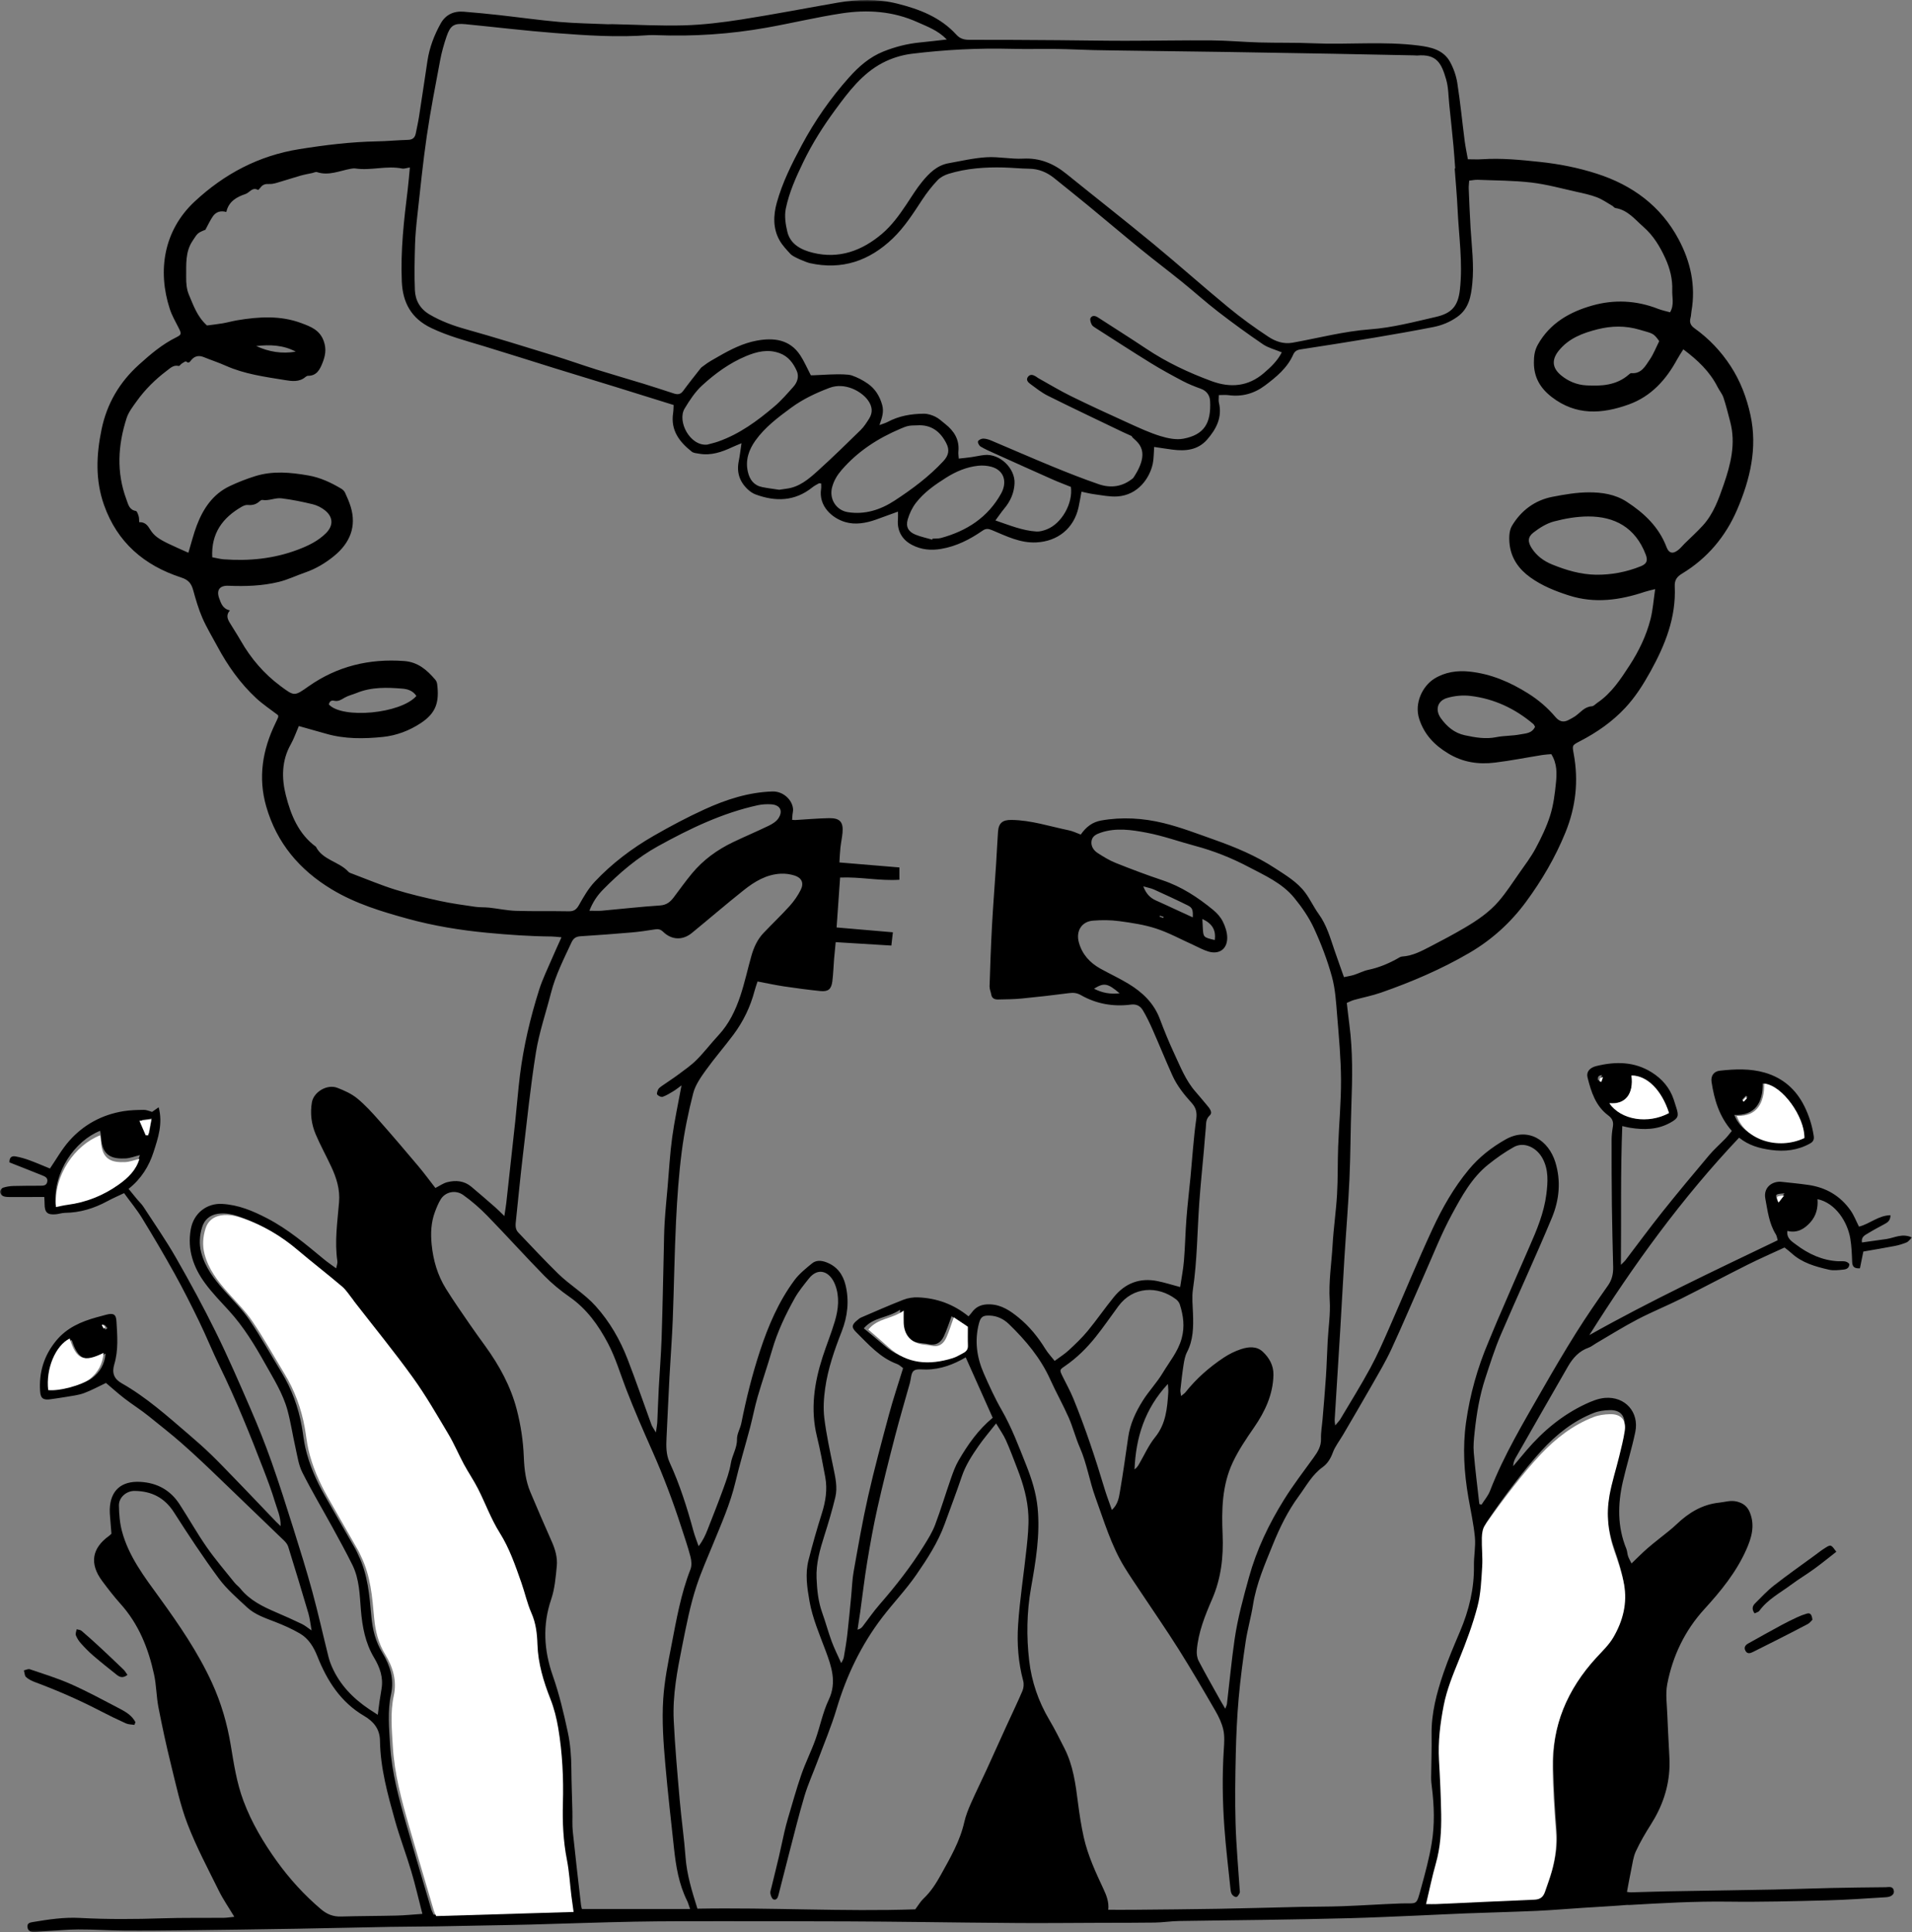 <?xml version="1.0" encoding="UTF-8"?>
<svg width="480px" height="485px" viewBox="0 0 480 485" version="1.1" xmlns="http://www.w3.org/2000/svg" xmlns:xlink="http://www.w3.org/1999/xlink">
    <rect x="0" y="0" width="480" height="485" fill="#808080" stroke="none"/>
    <title>Group 36</title>
    <defs>
        <polygon id="path-1" points="0 0 480 0 480 485 0 485"></polygon>
    </defs>
    <g id="Design" stroke="none" stroke-width="1" fill="none" fill-rule="evenodd">
        <g id="service-detail-UI" transform="translate(-210, -1388)">
            <g id="Group-36" transform="translate(210, 1388)">
                <g id="Group-3">
                    <mask id="mask-2" fill="white">
                        <use xlink:href="#path-1"></use>
                    </mask>
                    <g id="Clip-2"></g>
                    <path d="M291.201,229.864 C291.172,229.95 291.144,230.033 291.116,230.118 C291.424,230.225 291.729,230.334 292.038,230.441 C292.068,230.353 292.099,230.263 292.13,230.173 C291.82,230.071 291.511,229.966 291.201,229.864 L291.201,229.864 Z M437.381,276.051 C437.505,276.167 437.628,276.284 437.751,276.398 C438.064,276.061 438.377,275.724 438.69,275.384 C438.569,275.273 438.45,275.159 438.329,275.048 C438.014,275.382 437.696,275.717 437.381,276.051 L437.381,276.051 Z M26.46,333.788 C26.629,333.664 26.795,333.541 26.963,333.418 C26.738,333.131 26.522,332.836 26.273,332.571 C26.245,332.542 26.029,332.692 25.901,332.758 C26.088,333.102 26.273,333.444 26.46,333.788 L26.46,333.788 Z M401.157,271.13 C401.333,271.183 401.51,271.232 401.688,271.282 C401.849,270.815 402.008,270.347 402.169,269.878 C401.624,269.925 401.347,270.091 401.224,270.336 C401.115,270.556 401.172,270.862 401.157,271.13 L401.157,271.13 Z M448,299.563 C445.57,299.751 445.57,299.751 446.348,301.682 C446.843,301.046 447.308,300.451 448,299.563 L448,299.563 Z M36.93,284.528 C37.105,284.533 37.278,284.535 37.453,284.54 C37.65,283.373 37.849,282.206 38.089,280.787 C37.11,280.924 36.458,281.015 35.654,281.126 C36.126,282.384 36.527,283.456 36.93,284.528 L36.93,284.528 Z M281.078,249.355 C278.058,246.792 277.179,246.631 274.645,248.195 C276.702,249.246 278.719,249.623 281.078,249.355 L281.078,249.355 Z M304.962,235.978 C305.299,233.473 304.346,231.862 301.846,230.692 C301.886,231.456 301.919,232.149 301.957,232.842 C302.087,235.295 302.087,235.295 304.962,235.978 L304.962,235.978 Z M74.244,88.278 C71.11,86.591 67.752,86.484 64.322,86.866 C67.486,88.335 70.786,88.864 74.244,88.278 L74.244,88.278 Z M287.02,222.502 C287.785,224.516 288.85,225.458 290.272,226.082 C291.706,226.711 293.123,227.382 294.545,228.037 C296.164,228.78 297.781,229.525 299.44,230.289 C299.523,228.448 299.366,227.874 298.186,227.287 C295.384,225.897 292.545,224.59 289.698,223.297 C289.011,222.986 288.243,222.858 287.02,222.502 L287.02,222.502 Z M293.192,347.416 C287.371,353.656 285.145,360.885 284.818,368.864 C285.309,368.522 285.621,368.1 285.887,367.649 C287.238,365.353 288.321,362.842 289.978,360.8 C292.72,357.424 293.024,353.499 293.296,349.492 C293.336,348.908 293.242,348.315 293.192,347.416 L293.192,347.416 Z M404.122,276.872 C407.05,281.086 413.793,282.118 418.984,279.316 C417.149,273.591 413.506,269.951 409.631,269.963 C410.223,274.54 408.116,277.273 404.122,276.872 L404.122,276.872 Z M104.537,174.709 C103.641,173.363 102.319,172.977 101.032,172.87 C97.147,172.552 93.255,172.429 89.532,173.959 C88.524,174.374 87.42,174.609 86.493,175.152 C85.652,175.646 84.917,176.156 83.883,175.909 C83.123,175.729 82.698,176.111 82.563,176.846 C85.927,180.51 100.584,179.202 104.537,174.709 L104.537,174.709 Z M18.003,336.391 C14.403,338.087 11.978,343.577 12.597,348.628 C15.318,348.939 21.087,347.485 23.109,345.952 C25.109,344.436 26.268,342.46 26.512,339.802 C21.507,342.156 19.634,341.366 18.003,336.391 L18.003,336.391 Z M442.513,271.987 C442.593,276.708 440.652,280.099 435.393,279.888 C437.651,285.708 446.021,288.348 452.951,285.307 C452.968,280.213 447.386,272.497 442.513,271.987 L442.513,271.987 Z M216.855,333.456 C218.608,334.917 220.308,336.284 221.955,337.712 C226.926,342.025 232.581,342.263 238.554,340.509 C239.518,340.227 240.417,339.698 241.327,339.242 C242.069,338.872 242.574,338.357 242.536,337.404 C242.474,335.916 242.519,334.424 242.519,332.756 C241.365,332.016 240.147,331.235 238.888,330.428 C238.182,332.293 237.674,333.949 236.933,335.491 C236.186,337.048 234.923,337.866 233.067,337.427 C232.228,337.228 231.344,337.223 230.493,337.06 C227.686,336.521 226.087,334.666 225.966,331.826 C225.932,330.998 225.961,330.167 225.961,328.775 C222.889,330.915 219.282,330.583 216.855,333.456 L216.855,333.456 Z M385.369,182.45 C385.189,182.152 385.111,181.902 384.943,181.76 C380.342,177.867 375.071,175.387 369.088,174.687 C367.192,174.467 365.121,174.668 363.286,175.212 C360.838,175.935 360.233,178.234 361.722,180.296 C363.227,182.382 365.099,184.007 367.733,184.572 C370.352,185.131 372.935,185.599 375.649,185.048 C377.614,184.652 379.678,184.749 381.643,184.358 C382.949,184.097 384.559,184.159 385.369,182.45 L385.369,182.45 Z M13.943,302.444 C15.043,302.228 15.953,302 16.88,301.877 C21.654,301.238 25.977,299.452 29.85,296.638 C32.208,294.927 34.284,292.913 35.109,289.966 C33.874,290.265 32.682,290.754 31.473,290.806 C28.281,290.939 25.6,290.334 25.365,285.416 C25.342,284.908 25.223,284.407 25.145,283.862 C18.778,286.405 13.365,294.135 13.943,302.444 L13.943,302.444 Z M416.545,85.635 C415.054,83.557 414.992,83.763 411.563,82.755 C408.019,81.715 404.561,81.787 401.081,82.657 C397.37,83.587 393.822,84.914 391.309,88.043 C389.484,90.316 389.671,92.378 391.902,94.221 C393.715,95.721 395.874,96.606 398.185,96.739 C402.013,96.959 405.81,96.76 408.925,94.015 C409.098,93.863 409.335,93.657 409.527,93.673 C412.06,93.896 413.046,91.903 414.156,90.283 C415.118,88.876 415.741,87.236 416.545,85.635 L416.545,85.635 Z M234.039,135.469 C234.067,135.386 234.095,135.303 234.124,135.22 C234.828,135.17 235.563,135.234 236.231,135.053 C242.699,133.291 247.997,129.893 251.325,123.893 C252.91,121.034 252.126,118.033 248.829,117.159 C247.793,116.887 246.648,116.801 245.581,116.915 C242.645,117.226 240.002,118.346 237.485,119.935 C234.667,121.715 231.958,123.608 229.924,126.254 C228.992,127.461 228.298,128.954 227.871,130.425 C227.347,132.244 228.054,133.49 229.81,134.206 C231.164,134.759 232.624,135.058 234.039,135.469 L234.039,135.469 Z M400.641,144.276 C404.525,144.318 408.282,143.611 411.89,142.159 C413.39,141.557 413.746,140.759 413.153,139.213 C410.553,132.401 405.343,129.63 398.699,129.651 C395.822,129.658 392.885,130.168 390.096,130.906 C388.263,131.39 386.505,132.503 384.976,133.677 C383.487,134.821 383.516,136.045 384.556,137.647 C385.801,139.564 387.583,140.862 389.659,141.704 C393.177,143.132 396.791,144.209 400.641,144.276 L400.641,144.276 Z M53.282,139.891 C54.325,140.081 55.239,140.337 56.166,140.406 C62.523,140.876 68.745,140.266 74.751,137.998 C77.346,137.018 79.826,135.844 81.819,133.858 C83.706,131.983 83.684,129.834 81.636,128.156 C80.752,127.433 79.622,126.856 78.515,126.586 C75.927,125.955 73.298,125.421 70.655,125.096 C69.077,124.904 67.501,125.791 65.848,125.504 C65.659,125.471 65.384,125.639 65.22,125.793 C64.36,126.605 63.381,126.882 62.196,126.764 C61.698,126.714 61.11,126.961 60.653,127.226 C55.901,129.976 52.985,133.843 53.282,139.891 L53.282,139.891 Z M230.182,106.775 C229.474,106.815 228.748,106.777 228.061,106.917 C227.374,107.059 226.71,107.351 226.058,107.626 C220.396,110.02 215.352,113.283 211.289,117.98 C210.178,119.266 209.355,120.628 208.907,122.272 C208.106,125.202 209.865,128.092 212.856,128.569 C217.151,129.255 221.076,127.955 224.553,125.689 C228.962,122.813 233.209,119.655 236.828,115.76 C238.153,114.334 238.435,112.965 237.565,111.266 C236.03,108.267 233.707,106.526 230.182,106.775 L230.182,106.775 Z M177.58,111.608 C178.478,111.358 179.396,111.159 180.273,110.851 C185.648,108.965 190.154,105.645 194.428,102.011 C196.155,100.54 197.656,98.791 199.178,97.092 C200.182,95.97 200.642,94.511 200.028,93.123 C199.159,91.158 197.895,89.448 195.715,88.653 C192.752,87.573 189.972,88.269 187.227,89.422 C183.105,91.156 179.524,93.771 176.274,96.75 C174.511,98.366 173.124,100.48 171.875,102.554 C169.936,105.771 173.255,112.089 177.58,111.608 L177.58,111.608 Z M147.962,228.626 C149.149,228.626 150.15,228.699 151.136,228.611 C155.99,228.182 160.832,227.617 165.691,227.302 C167.341,227.193 168.282,226.405 169.159,225.235 C170.671,223.226 172.131,221.176 173.738,219.242 C176.549,215.856 180.05,213.32 183.999,211.427 C186.98,209.996 190.033,208.715 193.01,207.272 C193.899,206.841 194.861,206.245 195.392,205.457 C196.665,203.562 195.847,202.038 193.57,201.906 C192.477,201.844 191.339,201.899 190.27,202.131 C181.316,204.079 173.15,208.029 165.205,212.411 C160.031,215.266 155.547,219.1 151.394,223.318 C149.944,224.792 148.837,226.412 147.962,228.626 L147.962,228.626 Z M195.606,122.946 C196.196,122.858 196.814,122.754 197.435,122.678 C200.68,122.279 203.039,120.239 205.305,118.194 C208.983,114.872 212.534,111.404 216.077,107.935 C216.909,107.121 217.551,106.096 218.182,105.104 C219.184,103.524 218.988,101.994 217.9,100.485 C216.245,98.191 212.088,95.918 208.255,97.36 C204.83,98.649 201.543,100.203 198.63,102.345 C195.352,104.756 192.036,107.24 189.635,110.604 C188.007,112.884 187.085,115.463 187.737,118.386 C188.192,120.419 189.251,121.85 191.356,122.277 C192.742,122.559 194.155,122.723 195.606,122.946 L195.606,122.946 Z M279.134,379.047 C280.72,377.564 280.909,375.858 281.18,374.295 C281.955,369.799 282.578,365.279 283.235,360.764 C283.716,357.445 285.109,354.463 286.847,351.682 C288.373,349.24 290.416,347.117 291.893,344.65 C293.574,341.843 295.735,339.321 296.643,336.016 C297.463,333.026 297.081,330.25 296.185,327.446 C296.027,326.955 295.628,326.461 295.209,326.143 C290.623,322.687 284.434,322.936 280.777,327.875 C278.859,330.464 277.06,333.121 275.036,335.646 C272.784,338.459 270.312,340.889 267.38,342.908 C265.968,343.883 265.951,343.867 266.771,345.546 C267.667,347.385 268.679,349.174 269.452,351.065 C272.495,358.498 275.012,366.119 277.323,373.811 C277.831,375.498 278.471,377.142 279.134,379.047 L279.134,379.047 Z M249.213,355.905 C246.899,350.723 244.676,345.75 242.439,340.74 C239.433,342.502 236.172,343.765 232.524,343.793 C231.446,343.803 230.054,343.558 229.376,344.118 C228.691,344.685 228.72,346.109 228.426,347.157 C227.174,351.637 225.847,356.1 224.681,360.603 C223.14,366.548 221.633,372.508 220.287,378.502 C219.272,383.017 218.454,387.584 217.698,392.151 C217.016,396.272 216.544,400.427 215.968,404.564 C215.757,406.078 215.511,407.585 215.283,409.094 C216.011,408.913 216.319,408.598 216.587,408.251 C217.98,406.443 219.275,404.55 220.77,402.832 C224.866,398.135 228.698,393.245 231.986,387.947 C233.019,386.284 234.074,384.585 234.761,382.765 C236.2,378.945 237.371,375.026 238.717,371.173 C239.263,369.616 239.827,368.034 240.651,366.62 C242.948,362.679 245.539,358.942 249.213,355.905 L249.213,355.905 Z M106.038,480.444 C105.045,476.601 104.26,473.146 103.25,469.758 C101.963,465.452 100.349,461.243 99.14,456.918 C97.315,450.386 95.49,443.819 95.391,436.971 C95.348,433.946 93.717,432.108 91.404,430.746 C85.524,427.291 82.122,421.943 79.688,415.815 C78.764,413.483 77.493,411.355 75.31,410.073 C73.35,408.925 71.245,407.99 69.124,407.165 C66.614,406.187 64.019,405.352 62.023,403.492 C59.548,401.188 56.922,398.941 54.931,396.248 C50.959,390.87 47.271,385.273 43.668,379.636 C41.307,375.941 38.025,374.323 33.813,374.266 C31.758,374.238 29.833,375.866 29.857,377.901 C29.885,380.075 30.065,382.314 30.625,384.407 C32.31,390.723 36.259,395.855 39.999,401.013 C44.95,407.843 49.7,414.764 53.227,422.461 C55.507,427.438 57.017,432.627 57.92,438.041 C58.709,442.772 59.404,447.508 61.12,452.082 C63.182,457.587 66.147,462.567 69.518,467.248 C72.679,471.637 76.356,475.68 80.532,479.232 C82.096,480.563 83.637,481.17 85.644,481.108 C90.283,480.971 94.929,480.985 99.569,480.871 C101.603,480.821 103.632,480.608 106.038,480.444 L106.038,480.444 Z M358.747,477.63 C359.807,477.63 360.589,477.661 361.369,477.626 C369.397,477.258 377.424,476.866 385.455,476.52 C386.716,476.465 387.555,475.979 387.953,474.774 C388.543,472.997 389.209,471.239 389.702,469.435 C390.6,466.147 391.044,462.823 390.776,459.373 C390.368,454.113 390.053,448.839 389.946,443.565 C389.726,432.736 393.561,423.414 400.766,415.405 C402.241,413.765 403.871,412.173 404.947,410.282 C407.282,406.173 408.424,401.66 407.559,396.929 C407.04,394.08 406.121,391.283 405.172,388.533 C403.592,383.951 403.155,379.273 403.968,374.546 C404.542,371.215 405.58,367.965 406.365,364.667 C406.874,362.52 407.419,360.37 407.742,358.19 C408.149,355.426 406.784,353.891 404.042,353.981 C402.724,354.024 401.34,354.206 400.124,354.683 C394.959,356.702 390.719,360.102 387.007,364.133 C384.618,366.729 382.411,369.502 380.262,372.304 C377.83,375.474 375.486,378.717 373.258,382.032 C372.691,382.872 372.53,384.106 372.501,385.166 C372.44,387.603 372.739,390.056 372.587,392.483 C372.376,395.855 372.255,399.304 371.423,402.545 C370.257,407.086 368.633,411.53 366.903,415.893 C365.4,419.685 363.876,423.426 363.108,427.462 C362.236,432.044 361.677,436.623 361.94,441.301 C362.196,445.864 362.409,450.433 362.483,455.003 C362.549,459.188 362.281,463.345 361.148,467.431 C360.248,470.679 359.591,473.995 358.747,477.63 L358.747,477.63 Z M171.091,272.469 C170.185,273.123 169.654,273.565 169.069,273.916 C168.192,274.44 167.315,275 166.362,275.332 C165.995,275.46 165.291,275.121 164.994,274.777 C164.812,274.564 165.03,273.897 165.22,273.508 C165.383,273.176 165.734,272.907 166.051,272.682 C167.471,271.683 168.941,270.753 170.332,269.716 C171.899,268.547 173.529,267.422 174.897,266.044 C176.836,264.091 178.512,261.88 180.386,259.861 C183.022,257.025 184.648,253.621 185.847,250.033 C186.945,246.752 187.673,243.35 188.616,240.014 C189.22,237.872 190.121,235.848 191.676,234.213 C193.847,231.926 196.146,229.755 198.256,227.411 C199.348,226.198 200.318,224.803 201.038,223.342 C201.865,221.662 201.266,220.369 199.495,219.793 C198.395,219.437 197.17,219.271 196.016,219.327 C192.406,219.498 189.429,221.301 186.713,223.461 C182.306,226.967 178.04,230.647 173.681,234.213 C171.375,236.099 168.618,235.997 166.469,233.905 C165.791,233.245 165.201,233.179 164.364,233.314 C162.432,233.625 160.489,233.909 158.538,234.078 C154.295,234.443 150.048,234.756 145.798,235.027 C144.656,235.098 143.987,235.463 143.468,236.581 C141.546,240.726 139.458,244.795 138.32,249.262 C137.057,254.231 135.357,259.125 134.547,264.165 C133.158,272.808 132.276,281.534 131.245,290.234 C130.614,295.558 130.1,300.894 129.543,306.226 C129.427,307.326 129.242,308.482 130.098,309.379 C133.407,312.845 136.675,316.359 140.098,319.711 C143.077,322.627 146.737,324.746 149.56,327.897 C153.094,331.842 155.663,336.322 157.552,341.195 C159.657,346.628 161.536,352.147 163.539,357.62 C163.733,358.152 164.101,358.619 164.66,359.594 C164.831,358.339 164.975,357.656 165.009,356.968 C165.148,354.137 165.227,351.307 165.378,348.477 C165.599,344.31 165.952,340.149 166.092,335.978 C166.338,328.649 166.462,321.315 166.642,313.984 C166.699,311.626 166.706,309.265 166.853,306.914 C167.035,303.941 167.334,300.977 167.594,298.009 C167.957,293.85 168.18,289.672 168.744,285.539 C169.318,281.335 170.23,277.178 171.091,272.469 L171.091,272.469 Z M173.25,479.218 C172.873,478.171 172.738,477.637 172.498,477.156 C170.42,472.99 169.69,468.489 169.199,463.931 C168.45,456.958 167.642,449.99 167.033,443.002 C166.554,437.515 166.142,432.027 166.502,426.485 C166.803,421.891 167.706,417.438 168.578,412.951 C169.822,406.531 170.936,400.09 173.34,393.952 C173.702,393.026 173.603,391.776 173.34,390.775 C172.683,388.262 171.823,385.8 171.024,383.323 C168.941,376.862 166.542,370.525 163.788,364.316 C161.486,359.129 159.206,353.926 157.168,348.633 C155.698,344.818 154.551,340.872 152.636,337.235 C150.233,332.677 147.301,328.578 142.977,325.562 C140.731,323.996 138.574,322.229 136.658,320.274 C131.814,315.332 127.182,310.178 122.357,305.217 C120.498,303.31 118.46,301.526 116.291,299.986 C114.341,298.598 111.807,299.198 110.65,301.053 C110.034,302.04 109.598,303.151 109.188,304.244 C108.199,306.883 108.093,309.616 108.363,312.399 C108.752,316.378 109.851,320.134 111.961,323.524 C113.829,326.525 115.862,329.422 117.86,332.341 C119.147,334.222 120.496,336.063 121.83,337.914 C125.357,342.797 128.221,348 129.742,353.888 C130.752,357.796 131.347,361.746 131.503,365.78 C131.619,368.786 131.968,371.78 133.158,374.587 C134.907,378.717 136.666,382.846 138.498,386.941 C139.389,388.929 139.984,391 139.778,393.133 C139.505,395.942 139.27,398.844 138.37,401.485 C136.151,407.995 136.559,414.351 138.782,420.674 C140.403,425.294 141.515,430.029 142.539,434.8 C143.188,437.826 143.416,440.872 143.44,443.956 C143.47,447.577 143.617,451.195 143.7,454.816 C143.738,456.457 143.625,458.116 143.793,459.743 C144.435,465.922 145.16,472.088 145.867,478.259 C145.907,478.632 146.03,478.995 146.082,479.218 L173.25,479.218 Z M307.596,428.943 C307.823,428.309 307.984,428.034 308.02,427.744 C308.658,422.349 309.16,416.935 309.937,411.559 C310.703,406.258 312.123,401.1 313.552,395.933 C315.484,388.953 318.567,382.542 322.355,376.459 C324.628,372.807 327.259,369.379 329.781,365.889 C330.812,364.461 331.689,363.075 331.632,361.177 C331.585,359.53 331.893,357.877 332.028,356.223 C332.319,352.683 332.637,349.146 332.872,345.603 C333.068,342.614 333.151,339.617 333.31,336.628 C333.49,333.237 334.031,329.828 333.82,326.466 C333.523,321.775 334.272,317.189 334.538,312.56 C334.78,308.318 335.41,304.097 335.657,299.855 C335.891,295.841 335.789,291.807 335.941,287.786 C336.152,282.196 336.688,276.606 336.657,271.019 C336.628,265.673 336.128,260.321 335.69,254.985 C335.422,251.699 335.242,248.335 334.374,245.184 C333.229,241.025 331.677,236.937 329.864,233.017 C328.593,230.27 326.804,227.684 324.872,225.335 C321.86,221.669 317.472,219.743 313.412,217.605 C309.212,215.391 304.74,213.605 300.099,212.362 C296.003,211.268 291.983,209.813 287.833,209.028 C284.076,208.316 280.191,207.726 276.363,209.012 C275.257,209.384 274.225,209.873 274.029,211.092 C273.82,212.371 274.512,213.451 275.541,214.12 C276.989,215.059 278.487,215.982 280.082,216.618 C283.953,218.165 287.857,219.641 291.808,220.962 C296.6,222.561 300.715,225.261 304.562,228.422 C305.519,229.209 306.42,230.215 306.97,231.311 C307.586,232.538 308.067,233.973 308.089,235.328 C308.131,238.213 306.121,239.672 303.377,238.868 C302.033,238.474 300.786,237.751 299.497,237.172 C296.418,235.786 293.424,234.137 290.232,233.093 C287.259,232.123 284.097,231.653 280.983,231.233 C278.814,230.941 276.567,230.934 274.382,231.112 C271.507,231.345 270.066,233.75 270.843,236.574 C271.668,239.568 273.583,241.67 276.228,243.146 C278.563,244.446 281.002,245.568 283.284,246.951 C286.773,249.068 289.653,251.768 291.151,255.735 C292.26,258.679 293.446,261.604 294.778,264.452 C296.34,267.792 297.676,271.275 300.175,274.101 C301.104,275.15 301.978,276.243 302.888,277.311 C303.564,278.106 304.55,279.209 303.723,279.975 C302.637,280.979 302.824,282.054 302.711,283.169 C302.526,284.972 302.405,286.785 302.246,288.593 C301.853,293.053 301.383,297.506 301.07,301.974 C300.563,309.206 300.547,316.468 299.48,323.669 C299.186,325.662 299.423,327.74 299.497,329.778 C299.615,333.095 299.587,336.355 297.996,339.425 C297.501,340.384 297.297,341.527 297.126,342.611 C296.795,344.709 296.565,346.825 296.332,348.937 C296.287,349.335 296.42,349.753 296.505,350.448 C297.043,349.995 297.375,349.798 297.6,349.513 C300.317,346.09 303.562,343.238 307.179,340.83 C308.539,339.923 310.061,339.164 311.613,338.664 C313.431,338.075 315.46,337.878 316.998,339.311 C318.638,340.839 319.743,342.766 319.693,345.15 C319.589,350.08 317.558,354.368 314.86,358.28 C312.886,361.144 310.942,363.988 309.466,367.137 C306.764,372.902 306.667,379.083 306.932,385.228 C307.171,390.851 306.55,396.229 304.308,401.411 C302.519,405.547 300.822,409.727 300.454,414.282 C300.383,415.165 300.525,416.19 300.928,416.963 C302.68,420.316 304.562,423.597 306.399,426.902 C306.731,427.498 307.088,428.077 307.596,428.943 L307.596,428.943 Z M143.468,479.611 C143.255,478.069 143.068,476.835 142.916,475.595 C142.541,472.548 142.366,469.461 141.776,466.458 C140.856,461.772 140.638,457.055 140.776,452.32 C140.958,445.992 140.65,439.697 139.602,433.462 C139.188,430.983 138.564,428.485 137.64,426.155 C135.883,421.725 134.521,417.186 134.362,412.458 C134.269,409.668 133.975,407.11 132.84,404.533 C131.766,402.094 131.2,399.437 130.309,396.91 C128.787,392.604 127.329,388.312 124.841,384.367 C122.667,380.919 121.257,376.997 119.394,373.341 C118.325,371.241 116.974,369.286 115.85,367.213 C114.502,364.714 113.397,362.074 111.944,359.642 C109.069,354.835 106.268,349.955 102.994,345.425 C98.292,338.925 93.191,332.711 88.264,326.371 C88.117,326.186 88.005,325.973 87.856,325.79 C86.969,324.699 86.213,323.451 85.159,322.556 C81.442,319.408 77.572,316.44 73.853,313.291 C69.835,309.894 65.389,307.296 60.442,305.535 C58.57,304.871 56.678,304.375 54.656,304.7 C52.656,305.025 51.312,306.185 50.741,308.055 C50.115,310.105 49.94,312.205 50.499,314.361 C51.487,318.167 53.786,321.13 56.315,323.987 C58.453,326.397 60.793,328.682 62.592,331.327 C65.467,335.558 67.958,340.049 70.629,344.419 C73.21,348.643 74.891,353.205 75.765,358.069 C76.085,359.851 76.256,361.666 76.659,363.429 C77.631,367.685 79.375,371.645 81.527,375.427 C84.085,379.93 86.685,384.409 89.257,388.905 C89.527,389.377 89.724,389.89 89.963,390.379 C92.336,395.24 92.762,400.517 93.229,405.781 C93.518,409.03 94.279,412.109 96.005,414.925 C97.96,418.112 98.993,421.545 98.176,425.301 C97.254,429.543 97.685,433.783 97.934,438.041 C98.337,444.948 100.148,451.556 102.051,458.144 C104.087,465.188 106.175,472.218 108.256,479.253 C108.403,479.754 108.673,480.221 108.861,480.648 C120.411,480.302 131.797,479.96 143.468,479.611 L143.468,479.611 Z M175.087,479.139 C193.539,478.819 211.794,479.906 229.775,479.305 C230.592,478.221 231.104,477.303 231.834,476.62 C233.707,474.864 235.034,472.745 236.259,470.529 C238.585,466.325 241.007,462.175 242.081,457.402 C242.439,455.81 243.06,454.256 243.721,452.754 C244.987,449.883 246.387,447.071 247.696,444.217 C249.371,440.571 251.005,436.905 252.671,433.254 C254.008,430.319 255.42,427.417 256.684,424.451 C256.994,423.718 257.079,422.726 256.873,421.96 C255.631,417.345 255.278,412.607 255.586,407.919 C256.018,401.406 257.051,394.934 257.738,388.436 C258.02,385.776 258.286,383.078 258.172,380.416 C257.999,376.39 256.88,372.525 255.425,368.772 C254.489,366.359 253.6,363.924 252.543,361.566 C251.922,360.178 251.014,358.921 250.068,357.326 C248.412,359.438 246.935,361.151 245.653,362.999 C243.998,365.388 242.41,367.818 241.46,370.627 C240.102,374.639 238.599,378.604 237.151,382.585 C235.465,387.209 232.797,391.318 230.038,395.311 C227.449,399.058 224.264,402.384 221.488,406.009 C216.21,412.906 212.524,420.601 210.035,428.938 C208.687,433.453 206.836,437.816 205.188,442.241 C204.119,445.112 202.837,447.918 201.963,450.846 C200.543,455.599 199.37,460.427 198.111,465.226 C197.39,467.972 196.701,470.726 195.999,473.476 C195.805,474.237 195.608,474.999 195.416,475.763 C195.248,476.435 194.883,477.094 194.16,476.8 C193.766,476.639 193.515,475.877 193.404,475.343 C193.316,474.916 193.515,474.42 193.626,473.965 C194.25,471.381 194.904,468.807 195.511,466.221 C195.997,464.152 196.416,462.069 196.893,460 C197.156,458.849 197.445,457.703 197.781,456.571 C198.884,452.872 199.905,449.145 201.166,445.498 C202.192,442.535 203.619,439.709 204.684,436.755 C205.885,433.427 206.539,429.858 208.052,426.691 C210.144,422.304 208.713,418.259 207.269,414.387 C205.736,410.275 203.98,406.27 203.216,401.919 C202.617,398.505 202.102,395.06 202.977,391.638 C203.984,387.688 205.103,383.759 206.331,379.873 C207.277,376.876 207.753,373.873 207.172,370.774 C206.537,367.379 205.918,363.977 205.094,360.626 C203.408,353.779 204.406,347.155 206.523,340.607 C207.495,337.605 208.699,334.678 209.592,331.657 C210.479,328.67 210.811,325.562 209.68,322.566 C208.4,319.178 205.425,317.963 203.058,320.962 C201.792,322.563 200.469,324.162 199.483,325.935 C197.179,330.07 195.153,334.341 193.826,338.922 C192.686,342.858 191.337,346.73 190.194,350.664 C189.457,353.215 188.971,355.836 188.294,358.403 C187.089,362.971 185.703,367.493 184.613,372.088 C183.33,377.493 181.086,382.525 179.002,387.629 C177.604,391.057 176.087,394.45 174.918,397.959 C173.25,402.972 172.271,408.173 171.23,413.352 C170.005,419.459 168.836,425.588 169.135,431.832 C169.455,438.521 170.059,445.199 170.638,451.874 C171.055,456.666 171.754,461.437 172.105,466.232 C172.427,470.617 173.707,474.726 175.087,479.139 L175.087,479.139 Z M365.192,42.302 C365.237,42.3 365.279,42.297 365.324,42.295 C365.18,40.411 365.066,38.525 364.888,36.646 C364.559,33.189 364.201,29.737 363.836,26.285 C363.613,24.171 363.637,21.981 363.056,19.969 C361.892,15.948 360.741,13.499 355.768,13.938 C355.536,13.959 355.296,13.905 355.061,13.9 C348.209,13.762 341.359,13.615 334.509,13.492 C325.519,13.331 316.529,13.176 307.539,13.039 C300.056,12.922 292.571,12.837 285.086,12.735 C281.547,12.685 278.006,12.652 274.467,12.574 C271.478,12.507 268.492,12.336 265.501,12.296 C261.642,12.244 257.781,12.358 253.925,12.258 C245.546,12.042 237.196,12.479 228.893,13.499 C226.366,13.807 223.759,14.626 221.507,15.815 C216.428,18.498 212.993,23.068 209.687,27.571 C206.663,31.685 203.913,36.015 201.669,40.66 C199.841,44.445 198.113,48.267 197.274,52.367 C196.897,54.205 197.206,56.296 197.651,58.165 C198.429,61.43 201.299,62.775 204.093,63.458 C210.633,65.058 216.381,62.963 221.403,58.709 C223.892,56.599 225.785,53.961 227.589,51.261 C228.857,49.358 230.052,47.389 231.495,45.626 C233.247,43.486 235.224,41.5 238.127,40.978 C241.301,40.409 244.475,39.664 247.677,39.472 C250.72,39.291 253.813,39.982 256.859,39.823 C261.076,39.605 264.519,41.064 267.693,43.628 C274.925,49.472 282.246,55.204 289.421,61.119 C295.797,66.377 301.966,71.888 308.345,77.143 C311.561,79.794 314.953,82.254 318.435,84.544 C320.172,85.687 322.21,86.437 324.483,86.031 C330.98,84.869 337.347,83.163 344.004,82.669 C349.537,82.261 355.012,80.807 360.454,79.561 C364.49,78.638 366.036,76.814 366.498,72.745 C367.273,65.938 366.223,59.195 365.915,52.428 C365.761,49.047 365.438,45.676 365.192,42.302 L365.192,42.302 Z M278.219,479.414 C280.431,479.414 282.524,479.433 284.614,479.412 C291.715,479.341 298.814,479.293 305.913,479.17 C312.758,479.051 319.598,478.838 326.444,478.691 C329.98,478.613 333.523,478.648 337.057,478.518 C341.94,478.34 346.816,477.996 351.696,477.827 C355.957,477.68 355.479,478.591 356.818,473.744 C357.823,470.102 358.804,466.429 359.423,462.709 C360.195,458.04 360.056,453.309 359.463,448.607 C359.363,447.824 359.273,447.033 359.28,446.248 C359.307,442.649 359.453,439.047 359.394,435.448 C359.309,430.07 360.674,424.978 362.378,419.977 C363.585,416.43 365.076,412.975 366.54,409.523 C368.787,404.232 370.119,398.778 370.027,392.988 C369.989,390.628 370.489,388.239 370.269,385.906 C369.951,382.549 369.202,379.232 368.629,375.899 C367.555,369.652 367.154,363.417 368.043,357.07 C369.029,350.061 370.909,343.356 373.67,336.87 C374.41,335.133 375.099,333.375 375.848,331.643 C378.536,325.422 381.217,319.199 383.945,312.997 C385.82,308.736 387.621,304.449 388.207,299.784 C388.59,296.719 388.801,293.625 387.23,290.759 C385.689,287.945 382.525,286.569 380.067,287.931 C377.808,289.181 375.67,290.699 373.649,292.313 C369.479,295.634 366.962,300.289 364.497,304.831 C361.871,309.663 359.856,314.831 357.617,319.873 C354.839,326.129 352.191,332.443 349.316,338.652 C347.868,341.786 346.088,344.768 344.377,347.774 C342.006,351.94 339.565,356.066 337.15,360.207 C336.28,361.694 335.161,363.087 334.585,364.679 C334.042,366.176 333.225,367.45 332.056,368.292 C329.397,370.2 327.932,373.023 326.081,375.538 C323.313,379.294 321.267,383.477 319.525,387.79 C317.551,392.682 315.41,397.522 314.574,402.811 C314.083,405.921 313.187,408.968 312.72,412.078 C312.009,416.821 311.381,421.585 310.959,426.361 C310.551,430.995 310.343,435.657 310.236,440.31 C310.103,446.127 310.016,451.954 310.184,457.769 C310.343,463.281 310.857,468.781 311.213,474.287 C311.232,474.601 311.322,474.966 311.201,475.22 C311.014,475.609 310.712,476.138 310.381,476.202 C310.058,476.264 309.525,475.896 309.293,475.566 C309.039,475.206 308.961,474.681 308.911,474.216 C308.378,469.056 307.745,463.9 307.375,458.728 C306.906,452.203 306.809,445.667 307.235,439.126 C307.342,437.491 307.458,435.783 307.107,434.212 C306.742,432.563 305.97,430.952 305.114,429.474 C302.12,424.299 299.11,419.13 295.925,414.071 C292.82,409.139 289.492,404.348 286.271,399.492 C284.917,397.454 283.529,395.439 282.256,393.351 C278.947,387.928 277.176,381.847 275.017,375.939 C273.51,371.818 272.867,367.424 271.085,363.367 C270.011,360.918 269.364,358.282 268.286,355.836 C266.864,352.612 265.117,349.53 263.669,346.315 C261.227,340.896 257.497,336.464 253.292,332.393 C251.972,331.114 250.334,330.312 248.419,330.25 C246.729,330.196 246.188,330.59 245.757,332.236 C244.624,336.55 245.221,340.766 246.963,344.737 C248.34,347.876 249.758,350.999 251.493,354.014 C253.984,358.349 255.764,363.115 257.625,367.787 C258.987,371.215 260.116,374.724 260.485,378.473 C261.159,385.308 260.007,391.985 258.831,398.63 C257.755,404.716 257.672,410.818 258.369,416.861 C258.971,422.1 260.694,427.144 263.443,431.766 C264.811,434.065 265.994,436.476 267.214,438.862 C269.414,443.164 270.023,447.864 270.625,452.576 C270.995,455.468 271.436,458.36 272.069,461.203 C273.09,465.77 275.062,470.002 277.032,474.219 C277.802,475.865 278.435,477.521 278.219,479.414 L278.219,479.414 Z M198.49,63.807 C197.488,62.723 196.435,61.622 195.715,60.353 C194.015,57.361 194.138,54.037 195.004,50.908 C196.409,45.821 198.779,41.104 201.273,36.444 C204.567,30.29 208.523,24.612 213.157,19.428 C215.57,16.728 218.291,14.325 221.766,12.934 C224.721,11.75 227.75,10.975 230.912,10.664 C233.067,10.455 235.214,10.192 237.689,9.916 C235.43,7.589 232.816,6.69 230.329,5.565 C224.219,2.803 217.784,2.367 211.299,3.356 C204.992,4.317 198.765,5.817 192.479,6.939 C183.311,8.578 174.06,9.188 164.75,8.827 C164.12,8.804 163.487,8.78 162.859,8.827 C155.047,9.425 147.249,8.899 139.47,8.303 C131.923,7.724 124.4,6.813 116.862,6.073 C113.997,5.791 113.058,6.355 112.105,9.162 C111.451,11.088 110.887,13.067 110.51,15.067 C109.316,21.414 108.076,27.758 107.142,34.145 C106.17,40.779 105.516,47.46 104.77,54.127 C104.499,56.557 104.262,59 104.191,61.444 C104.082,65.226 103.997,69.02 104.153,72.799 C104.262,75.428 105.459,77.561 107.889,78.975 C110.712,80.617 113.684,81.727 116.829,82.608 C124.262,84.691 131.636,86.992 139.017,89.263 C142.624,90.373 146.182,91.652 149.785,92.781 C153.691,94.005 157.628,95.128 161.541,96.328 C164.101,97.114 166.642,97.963 169.192,98.784 C170.088,99.071 170.832,99.042 171.479,98.162 C172.913,96.207 174.43,94.311 175.928,92.406 C176.113,92.171 176.402,92.017 176.642,91.825 C177.81,90.89 179.128,90.2 180.422,89.457 C183.439,87.723 186.559,86.138 189.979,85.509 C194.202,84.733 198.246,85.163 200.898,89.187 C201.877,90.67 202.576,92.335 203.558,94.214 C204.608,94.276 211.92,93.595 213.828,94.245 C215.231,94.722 216.601,95.434 217.822,96.281 C219.685,97.576 220.836,99.394 221.465,101.65 C221.941,103.358 221.448,104.841 220.784,106.708 C221.718,106.357 222.308,106.203 222.83,105.925 C225.679,104.395 228.767,103.878 231.936,103.856 C232.906,103.849 233.944,104.181 234.825,104.613 C235.726,105.055 236.482,105.797 237.286,106.428 C239.521,108.186 240.896,110.355 240.602,113.34 C240.55,113.862 240.651,114.398 240.694,115.124 C241.851,114.993 242.856,114.903 243.851,114.758 C244.944,114.602 246.022,114.341 247.117,114.222 C250.986,113.8 254.918,117.577 254.695,121.432 C254.555,123.807 253.643,125.838 252.13,127.651 C251.4,128.526 250.763,129.48 249.895,130.65 C253.517,131.886 256.714,133.217 260.213,133.428 C261.047,133.478 261.945,133.212 262.744,132.906 C266.522,131.464 269.4,126.37 268.843,122.227 C267.304,121.606 265.75,121.029 264.237,120.358 C259.338,118.182 254.456,115.98 249.571,113.774 C248.421,113.254 247.255,112.751 246.179,112.101 C245.807,111.873 245.406,111.128 245.525,110.803 C245.657,110.445 246.366,110.103 246.823,110.103 C247.506,110.103 248.222,110.329 248.864,110.599 C253.953,112.742 259.009,114.967 264.117,117.065 C267.98,118.649 271.872,120.192 275.821,121.549 C278.909,122.609 281.86,122.196 284.481,120.007 C289.746,112.196 284.417,110.561 284.095,109.468 C283.377,109.14 282.588,108.798 281.815,108.428 C275.567,105.422 269.3,102.457 263.095,99.365 C261.488,98.568 260.052,97.412 258.594,96.342 C258.03,95.93 257.485,95.284 258.118,94.532 C258.693,93.846 259.397,94.126 260.045,94.504 C260.248,94.625 260.424,94.791 260.63,94.907 C263.382,96.437 266.079,98.079 268.904,99.465 C273.709,101.823 278.577,104.058 283.453,106.269 C286.027,107.437 288.61,108.637 291.3,109.465 C293.144,110.032 295.268,110.474 297.107,110.122 C302.291,109.138 304.083,106.25 303.789,100.642 C303.718,99.296 302.969,98.134 301.499,97.6 C299.947,97.038 298.395,96.428 296.937,95.659 C294.221,94.228 291.519,92.753 288.904,91.142 C284.278,88.288 279.72,85.324 275.143,82.394 C274.745,82.14 274.263,81.872 274.071,81.485 C273.823,80.987 273.564,80.216 273.782,79.827 C274.185,79.113 274.941,79.231 275.636,79.682 C279.658,82.297 283.728,84.84 287.714,87.507 C292.862,90.95 298.409,93.562 304.199,95.688 C308.93,97.424 313.358,97.03 317.287,93.659 C319.046,92.15 320.729,90.553 321.786,88.449 C320.068,87.735 318.399,87.334 317.069,86.432 C313.237,83.825 309.48,81.091 305.809,78.259 C302.704,75.865 299.788,73.224 296.738,70.759 C293.313,67.99 289.793,65.335 286.378,62.552 C281.978,58.97 277.653,55.297 273.273,51.69 C270.417,49.339 267.527,47.031 264.645,44.71 C262.811,43.235 260.76,42.38 258.357,42.352 C256.231,42.328 254.107,42.1 251.981,42.046 C247.307,41.927 242.666,42.252 238.17,43.624 C237.148,43.934 236.067,44.502 235.347,45.266 C233.951,46.746 232.678,48.374 231.557,50.075 C229.298,53.508 227.106,56.991 224.122,59.855 C218.26,65.473 211.408,67.848 203.323,66.061 C202.498,65.878 199.178,64.547 198.49,63.807 L198.49,63.807 Z M305.982,99.18 C305.982,99.994 305.877,100.551 305.998,101.054 C306.901,104.76 305.344,107.707 303.047,110.341 C300.732,112.998 297.615,113.297 294.353,112.872 C292.817,112.675 291.286,112.424 289.746,112.196 C289.627,113.75 289.67,115.098 289.402,116.381 C288.662,119.94 285.74,124.291 280.492,124.624 C278.565,124.745 276.598,124.315 274.657,124.064 C273.602,123.928 272.566,123.646 271.507,123.428 C271.222,124.941 271.026,126.18 270.753,127.399 C269.582,132.636 265.551,135.893 260.175,136.161 C256.134,136.365 252.664,134.6 249.125,133.12 C248.115,132.697 247.544,132.603 246.61,133.25 C243.481,135.414 240.144,137.122 236.312,137.784 C233.711,138.233 231.301,138.007 228.966,136.795 C226.435,135.478 225.186,133.229 225.42,130.406 C225.475,129.763 225.43,129.11 225.43,128.434 C223.406,129.167 221.645,129.822 219.872,130.451 C217.381,131.331 214.738,131.789 212.233,131.065 C208.919,130.107 205.449,127.063 206.134,122.704 C206.203,122.268 206.144,121.81 206.144,121.371 C205.854,121.354 205.672,121.285 205.558,121.349 C205.008,121.655 204.437,121.945 203.949,122.336 C199.545,125.867 194.714,125.985 189.659,124.109 C188.952,123.845 188.279,123.368 187.725,122.849 C185.66,120.918 184.885,118.555 185.461,115.745 C185.741,114.393 185.885,113.015 186.148,111.268 C185.132,111.698 184.492,111.942 183.871,112.234 C181.204,113.484 178.478,114.431 175.464,113.885 C174.854,113.776 174.129,113.743 173.681,113.392 C170.564,110.941 168.324,108.025 168.979,103.712 C169.09,102.962 169.078,102.196 169.111,101.669 C164.023,100.084 159.221,98.577 154.411,97.092 C149.365,95.533 144.305,94.005 139.259,92.442 C133.312,90.598 127.381,88.693 121.42,86.885 C116.99,85.54 112.539,84.38 108.299,82.358 C103.217,79.941 101.108,75.938 100.875,70.707 C100.532,62.944 101.406,55.24 102.357,47.55 C102.577,45.778 102.708,43.996 102.897,42.044 C102.02,42.174 101.461,42.409 100.97,42.309 C97.057,41.512 93.151,42.874 89.245,42.297 C88.863,42.24 88.456,42.295 88.072,42.364 C85.263,42.862 82.544,44.188 79.577,43.204 C79.254,43.097 78.816,43.341 78.43,43.427 C77.436,43.645 76.429,43.818 75.448,44.093 C73.881,44.532 72.338,45.066 70.771,45.51 C69.738,45.802 68.667,46.241 67.633,46.188 C66.638,46.136 65.962,46.302 65.393,47.081 C65.218,47.32 64.839,47.721 64.765,47.681 C63.357,46.865 62.646,48.366 61.629,48.706 C59.473,49.422 57.408,50.53 56.818,53.211 C55.325,52.787 54.168,53.233 53.4,54.364 C52.71,55.385 52.196,56.523 51.57,57.674 C49.423,58.528 49.577,58.633 48.375,60.414 C46.448,63.269 46.782,66.45 46.737,69.57 C46.716,71.039 46.846,72.64 47.415,73.964 C48.548,76.61 49.454,79.438 51.964,81.704 C53.092,81.552 54.488,81.405 55.87,81.17 C57.114,80.959 58.335,80.605 59.577,80.396 C65.007,79.492 70.44,79.151 75.711,81.134 C78.005,81.998 80.3,82.831 81.29,85.675 C82.001,87.711 81.644,89.386 80.947,91.135 C80.3,92.755 79.503,94.349 77.339,94.34 C77.124,94.338 76.868,94.473 76.697,94.622 C75.14,95.984 73.196,95.683 71.52,95.41 C66.491,94.589 61.402,93.92 56.666,91.806 C54.872,91.004 52.99,90.394 51.167,89.652 C49.921,89.144 48.873,89.358 48.022,90.385 C47.65,90.833 47.401,91.322 46.716,90.734 C46.595,90.629 46,91.033 45.657,91.251 C45.367,91.434 45.062,91.925 44.87,91.875 C43.568,91.54 42.744,92.409 41.9,93.045 C38.987,95.237 36.406,97.785 34.284,100.758 C33.334,102.086 32.267,103.453 31.779,104.974 C29.603,111.736 29.193,118.559 31.729,125.359 C32.191,126.598 32.407,127.983 34.116,128.275 C34.424,128.33 34.664,129.127 34.815,129.62 C34.943,130.038 34.901,130.51 34.941,131.086 C36.444,131.015 37.1,131.933 37.74,132.992 C38.172,133.703 38.781,134.365 39.451,134.859 C40.328,135.507 41.319,136.017 42.305,136.494 C43.915,137.272 45.559,137.976 47.294,138.759 C48.048,136.273 48.584,134.052 49.387,131.936 C50.997,127.696 53.426,124.04 57.678,122.026 C59.736,121.048 61.881,120.213 64.057,119.532 C68.47,118.151 72.938,118.578 77.413,119.356 C80.428,119.883 83.113,121.15 85.699,122.692 C86.076,122.915 86.443,123.288 86.626,123.682 C87.152,124.825 87.669,125.99 88.036,127.193 C89.567,132.202 87.83,136.328 83.886,139.559 C81.724,141.331 79.307,142.781 76.619,143.711 C74.398,144.477 72.253,145.526 69.987,146.079 C65.846,147.087 61.594,147.222 57.342,147.042 C55.156,146.95 54.275,148.117 55.026,150.19 C55.498,151.488 55.941,152.853 57.712,153.223 C56.673,154.445 57.138,155.434 57.723,156.402 C58.619,157.882 59.575,159.332 60.435,160.834 C62.992,165.304 66.261,169.128 70.406,172.208 C73.929,174.825 73.869,174.82 77.481,172.282 C84.685,167.221 92.715,165.301 101.454,165.94 C104.933,166.191 107.216,168.201 109.294,170.649 C109.534,170.932 109.7,171.344 109.747,171.717 C110.321,176.251 109.484,178.987 105.628,181.528 C102.795,183.395 99.567,184.638 96.154,184.992 C91.354,185.485 86.548,185.547 81.836,184.182 C79.655,183.549 77.465,182.949 75.019,182.261 C74.32,183.874 73.796,185.442 72.995,186.854 C70.681,190.947 70.684,195.372 71.757,199.621 C73.002,204.556 74.926,209.344 79.309,212.559 C81.03,215.947 85.121,216.26 87.47,218.841 C87.716,219.112 88.155,219.228 88.524,219.365 C92.091,220.708 95.616,222.203 99.249,223.335 C102.916,224.476 106.678,225.347 110.434,226.163 C113.355,226.799 116.327,227.202 119.285,227.634 C120.449,227.805 121.648,227.719 122.819,227.847 C125.066,228.092 127.301,228.578 129.55,228.649 C133.959,228.792 138.375,228.678 142.785,228.763 C144.08,228.789 144.717,228.31 145.35,227.19 C146.502,225.15 147.701,223.048 149.292,221.358 C153.622,216.756 158.652,212.952 164.12,209.809 C168.277,207.417 172.532,205.156 176.893,203.165 C182.287,200.703 187.914,198.869 193.932,198.686 C197.059,198.591 199.533,201.531 199.033,203.96 C198.912,204.546 198.917,205.161 198.86,205.806 C199.223,205.83 199.45,205.865 199.675,205.854 C202.503,205.692 205.328,205.429 208.158,205.381 C210.867,205.339 211.749,206.371 211.51,209.035 C211.398,210.295 211.119,211.536 210.984,212.793 C210.856,213.949 210.82,215.114 210.728,216.502 C215.88,216.931 220.784,217.339 225.793,217.757 L225.793,220.846 C220.782,221.173 215.963,220.075 210.903,220.295 C210.6,224.597 210.315,228.652 210.024,232.82 C214.837,233.233 219.421,233.627 224.152,234.035 C224.01,235.281 223.908,236.185 223.773,237.366 C219.016,237.074 214.491,236.797 209.796,236.51 C209.649,238.035 209.507,239.357 209.398,240.681 C209.244,242.569 209.192,244.47 208.955,246.346 C208.706,248.328 207.912,248.982 205.93,248.781 C202.87,248.468 199.817,248.064 196.776,247.609 C194.608,247.284 192.463,246.809 190.183,246.38 C189.903,247.248 189.628,247.976 189.434,248.728 C188.381,252.75 186.594,256.432 184.117,259.749 C181.856,262.779 179.363,265.635 177.161,268.706 C175.89,270.478 174.549,272.407 174.02,274.466 C172.792,279.252 171.787,284.127 171.157,289.027 C170.41,294.806 170.003,300.645 169.721,306.47 C169.32,314.75 169.211,323.045 168.891,331.33 C168.708,336.054 168.329,340.77 168.078,345.494 C167.808,350.619 167.583,355.746 167.331,360.873 C167.227,363.009 167.189,365.125 168.114,367.137 C170.657,372.674 172.487,378.459 174.084,384.329 C174.435,385.624 174.947,386.874 175.385,388.144 C176.459,386.741 177.08,385.396 177.62,384.018 C178.971,380.573 180.339,377.13 181.6,373.65 C182.347,371.578 183.129,369.476 183.477,367.32 C183.811,365.258 185.061,363.497 185.018,361.293 C184.992,359.948 185.838,358.605 186.115,357.224 C187.338,351.112 188.832,345.091 190.785,339.152 C192.87,332.806 195.459,326.753 199.431,321.382 C200.623,319.768 202.266,318.456 203.835,317.168 C204.866,316.321 206.125,316.373 207.423,316.862 C210.128,317.877 211.612,319.92 212.263,322.568 C213.233,326.523 212.785,330.459 211.32,334.205 C209.502,338.851 207.855,343.546 207.156,348.488 C206.805,350.965 206.641,353.551 206.945,356.021 C207.454,360.154 208.353,364.245 209.192,368.333 C209.701,370.821 210.306,373.325 209.708,375.828 C208.921,379.114 207.95,382.359 206.926,385.579 C205.826,389.048 204.838,392.486 204.994,396.203 C205.12,399.136 205.397,401.995 206.392,404.778 C207.255,407.184 207.912,409.663 208.793,412.059 C209.464,413.877 210.348,415.613 211.187,417.5 C211.413,417.011 211.744,416.548 211.834,416.043 C212.176,414.114 212.498,412.18 212.723,410.235 C213.084,407.101 213.368,403.959 213.676,400.82 C213.885,398.699 213.937,396.552 214.311,394.462 C215.435,388.179 216.516,381.88 217.926,375.657 C219.493,368.741 221.344,361.884 223.19,355.034 C224.233,351.167 225.515,347.364 226.719,343.44 C226.248,343.11 225.785,342.626 225.221,342.419 C220.905,340.834 217.999,337.437 214.873,334.35 C213.69,333.18 213.87,332.507 215.191,331.432 C215.494,331.183 215.797,330.903 216.148,330.751 C219.694,329.23 223.226,327.667 226.819,326.269 C227.959,325.825 229.284,325.631 230.509,325.683 C235.183,325.875 239.407,327.401 243.14,330.44 C243.401,330.139 243.681,329.871 243.896,329.56 C245.041,327.909 246.584,327.351 248.589,327.434 C251.479,327.555 253.671,329.088 255.731,330.768 C258.428,332.967 260.609,335.669 262.448,338.649 C263.095,339.696 263.96,340.604 264.766,341.629 C266.032,340.687 267.243,339.942 268.267,338.993 C269.931,337.449 271.597,335.876 273.04,334.13 C275.335,331.351 277.373,328.362 279.653,325.572 C282.474,322.124 286.148,320.701 290.566,321.593 C292.445,321.972 294.285,322.561 296.273,323.09 C296.617,320.767 297.051,318.615 297.228,316.444 C297.52,312.914 297.582,309.367 297.854,305.834 C298.12,302.38 298.537,298.935 298.869,295.483 C299.333,290.631 299.632,285.755 300.312,280.934 C300.554,279.226 300.222,278.037 299.165,276.874 C297.245,274.765 295.474,272.535 294.301,269.923 C292.59,266.115 291.021,262.245 289.336,258.425 C288.603,256.772 287.823,255.125 286.892,253.583 C286.273,252.563 285.344,252.003 283.915,252.185 C279.506,252.755 275.278,252.036 271.379,249.818 C270.431,249.277 269.532,249.153 268.449,249.296 C264.465,249.818 260.471,250.273 256.473,250.662 C254.517,250.852 252.543,250.866 250.576,250.902 C249.744,250.918 249.016,250.662 248.848,249.656 C248.734,248.968 248.407,248.287 248.428,247.611 C248.589,242.555 248.758,237.501 249.033,232.453 C249.317,227.245 249.732,222.046 250.071,216.843 C250.246,214.162 250.353,211.474 250.547,208.796 C250.708,206.587 251.694,205.809 253.891,205.83 C258.843,205.88 263.512,207.448 268.29,208.428 C269.336,208.641 270.322,209.137 271.322,209.5 C272.673,207.545 274.292,206.357 276.427,205.975 C281.701,205.035 286.982,205.367 292.111,206.622 C296.451,207.683 300.656,209.315 304.879,210.808 C310.165,212.677 315.342,214.841 320.046,217.918 C322.777,219.702 325.666,221.396 327.664,224.073 C328.925,225.762 329.809,227.731 331.049,229.439 C333.037,232.182 333.933,235.361 334.998,238.488 C335.754,240.7 336.553,242.899 337.396,245.293 C338.283,245.098 339.129,244.977 339.93,244.724 C341.132,244.342 342.272,243.72 343.492,243.464 C346.067,242.928 348.444,241.952 350.724,240.688 C351.129,240.462 351.556,240.144 351.987,240.121 C354.68,239.964 356.984,238.678 359.273,237.499 C362.087,236.049 364.879,234.555 367.619,232.951 C370.838,231.065 373.869,229.008 376.28,226.198 C378.154,224.013 379.731,221.567 381.387,219.199 C382.829,217.138 384.369,215.116 385.547,212.907 C386.953,210.276 388.268,207.543 389.162,204.708 C389.977,202.114 390.333,199.341 390.605,196.617 C390.847,194.209 390.951,191.718 389.441,189.31 C388.742,189.376 387.969,189.404 387.213,189.526 C383.248,190.161 379.302,190.947 375.32,191.435 C371.2,191.941 367.311,191.402 363.568,189.141 C360.063,187.022 357.557,184.37 356.296,180.505 C354.988,176.493 357.157,172.199 360.067,170.381 C362.739,168.711 365.801,168.26 368.949,168.595 C374.327,169.166 379.145,171.245 383.67,174.097 C386.22,175.705 388.5,177.641 390.446,179.947 C391.392,181.065 392.421,181.466 393.762,180.749 C394.312,180.457 394.876,180.182 395.388,179.834 C396.751,178.906 397.744,177.409 399.638,177.295 C400.112,177.266 400.555,176.723 401.01,176.417 C404.559,174.021 406.862,170.478 409.109,167.022 C411.423,163.458 413.309,159.565 414.364,155.401 C414.947,153.095 415.108,150.682 415.523,147.887 C414.369,148.183 413.634,148.326 412.93,148.563 C406.692,150.656 400.399,151.552 393.957,149.505 C390.496,148.406 387.154,147.075 384.165,144.93 C381.331,142.895 379.441,140.24 379.001,136.8 C378.799,135.224 378.809,133.267 379.572,131.993 C381.857,128.178 385.296,125.575 389.742,124.714 C392.741,124.135 395.805,123.603 398.844,123.594 C402.139,123.582 405.455,124.061 408.37,125.952 C412.771,128.804 416.459,132.299 418.36,137.3 C419.109,139.274 420.285,138.904 421.423,137.972 C421.963,137.528 422.402,136.966 422.902,136.47 C424.454,134.932 426.094,133.473 427.554,131.853 C430.188,128.932 431.482,125.248 432.731,121.639 C434.485,116.569 435.805,111.363 434.373,105.921 C433.838,103.882 433.342,101.83 432.679,99.832 C432.361,98.879 431.655,98.058 431.193,97.144 C429.237,93.27 426.203,90.406 422.591,87.694 C422.02,88.617 421.496,89.377 421.06,90.181 C418.261,95.339 414.504,99.522 408.863,101.545 C402.186,103.942 395.668,104.376 389.567,99.676 C386.654,97.429 385.087,94.705 385.078,91.052 C385.073,89.464 385.241,87.984 386.071,86.508 C389.114,81.096 394.089,78.301 399.707,76.705 C405.201,75.143 410.792,75.397 416.211,77.514 C417.213,77.905 418.284,78.119 419.268,78.396 C420.368,76.496 419.745,74.667 419.811,72.899 C419.918,70.08 419.244,67.416 418.085,64.865 C416.734,61.9 415.099,59.166 412.589,56.967 C410.422,55.071 408.633,52.696 405.519,52.22 C405.255,52.179 405.052,51.833 404.791,51.681 C403.516,50.945 402.29,50.068 400.932,49.543 C399.328,48.924 397.616,48.556 395.931,48.184 C392.117,47.339 388.323,46.281 384.459,45.825 C380.003,45.301 375.483,45.318 370.989,45.135 C370.314,45.107 369.631,45.263 368.832,45.346 C368.785,46.122 368.693,46.739 368.719,47.351 C368.856,50.663 368.984,53.975 369.186,57.283 C369.47,61.928 370.089,66.562 369.612,71.229 C369.287,74.413 368.771,77.466 365.848,79.545 C363.992,80.864 361.968,81.68 359.804,82.105 C354.933,83.056 350.046,83.922 345.152,84.74 C338.932,85.78 332.701,86.76 326.467,87.713 C325.583,87.849 325.019,88.193 324.664,88.997 C323.17,92.387 320.407,94.641 317.558,96.779 C314.856,98.805 311.8,99.657 308.406,99.197 C307.66,99.095 306.889,99.18 305.982,99.18 L305.982,99.18 Z M140.956,235.29 C139.865,235.198 139.18,235.098 138.495,235.091 C133.056,235.043 127.647,234.666 122.222,234.149 C115.519,233.511 108.913,232.426 102.454,230.659 C95.843,228.849 89.259,226.856 83.303,223.268 C75.199,218.388 69.468,211.626 66.834,202.447 C64.753,195.198 65.891,188.256 69.138,181.57 C69.378,181.074 69.615,180.576 69.826,180.068 C69.878,179.938 69.821,179.76 69.811,179.542 C67.982,178.132 66,176.83 64.286,175.238 C60.262,171.499 57.128,167.05 54.54,162.212 C53.274,159.849 51.867,157.55 50.8,155.099 C49.831,152.872 49.15,150.504 48.501,148.152 C48.046,146.504 47.332,145.569 45.526,144.985 C36.233,141.972 29.428,136.185 26.1,126.728 C23.898,120.467 24.175,114.163 25.498,107.79 C26.842,101.303 29.999,95.949 34.917,91.512 C37.804,88.904 40.724,86.425 44.235,84.688 C45.623,84 45.586,83.758 44.834,82.283 C44.05,80.736 43.166,79.21 42.632,77.573 C39.508,68.009 41.056,57.864 48.88,50.578 C56.337,43.636 64.957,39.073 75.13,37.443 C81.613,36.406 88.091,35.609 94.656,35.49 C97.256,35.443 99.854,35.184 102.456,35.111 C103.632,35.078 104.18,34.518 104.386,33.452 C104.656,32.06 104.978,30.674 105.196,29.272 C105.924,24.591 106.611,19.903 107.32,15.219 C107.825,11.9 109.012,8.804 110.634,5.893 C111.864,3.686 113.897,2.735 116.403,2.936 C119.313,3.171 122.222,3.444 125.123,3.767 C130.221,4.331 135.303,5.057 140.411,5.506 C144.485,5.864 148.585,5.909 152.674,6.089 C152.989,6.104 153.307,6.059 153.622,6.066 C159.685,6.187 165.753,6.54 171.806,6.362 C176.599,6.222 181.406,5.632 186.151,4.889 C194.24,3.622 202.285,2.058 210.355,0.656 C215.304,-0.203 220.313,-0.314 225.179,0.891 C230.72,2.265 236.065,4.289 240.064,8.683 C241.024,9.741 242.052,10.002 243.403,9.997 C250.817,9.98 258.231,10.037 265.645,10.087 C271.237,10.128 276.828,10.239 282.419,10.239 C289.656,10.237 296.892,10.085 304.128,10.139 C308.146,10.17 312.161,10.55 316.181,10.661 C320.672,10.787 325.173,10.671 329.662,10.868 C338.489,11.255 347.346,10.31 356.149,11.435 C359.219,11.826 362.357,12.505 364.019,15.525 C364.91,17.148 365.566,19.008 365.851,20.835 C366.604,25.666 367.081,30.539 367.704,35.391 C367.894,36.859 368.209,38.309 368.505,39.984 C369.807,39.984 370.977,40.051 372.136,39.972 C376.962,39.652 381.733,40.136 386.531,40.641 C391.425,41.156 396.201,42.1 400.863,43.6 C409.778,46.464 416.917,51.683 421.392,60.042 C424.402,65.667 425.758,71.708 424.634,78.138 C424.537,78.681 424.551,79.253 424.4,79.779 C424.068,80.937 424.445,81.732 425.405,82.415 C429.038,85.011 432.06,88.195 434.497,91.948 C436.936,95.704 438.488,99.821 439.439,104.162 C441.259,112.478 439.339,120.381 436.111,127.924 C433.231,134.648 428.619,140.169 422.257,144.005 C420.963,144.786 420.363,145.649 420.437,147.227 C420.799,155.012 418.019,161.928 414.338,168.573 C412.534,171.826 410.579,174.937 408.012,177.686 C404.727,181.207 400.873,183.874 396.64,186.066 C394.639,187.103 394.682,187.086 395.08,189.269 C396.32,196.038 395.611,202.544 392.997,208.974 C390.444,215.251 387.057,221.022 383.08,226.414 C379.264,231.589 374.545,235.89 368.927,239.174 C361.873,243.298 354.412,246.486 346.725,249.17 C344.502,249.946 342.163,250.396 339.887,251.03 C339.3,251.194 338.752,251.495 338.107,251.765 C338.333,253.673 338.525,255.462 338.759,257.244 C339.634,263.911 339.506,270.599 339.264,277.297 C339.036,283.532 339.058,289.777 338.773,296.007 C338.47,302.629 337.915,309.236 337.505,315.854 C337.131,321.913 336.816,327.975 336.451,334.037 C335.998,341.518 335.519,348.998 335.059,356.479 C335.043,356.773 335.119,357.077 335.199,357.827 C335.799,357.098 336.225,356.693 336.515,356.206 C339.044,351.952 341.663,347.746 344.023,343.397 C345.78,340.163 347.256,336.77 348.74,333.396 C352.388,325.102 355.815,316.708 359.631,308.494 C362.082,303.217 364.964,298.147 368.723,293.611 C371.333,290.46 374.459,288.023 377.96,286.042 C383.696,282.794 388.785,286.322 390.461,291.743 C391.921,296.465 391.449,301.246 389.612,305.666 C385.5,315.559 380.961,325.273 376.744,335.121 C375.23,338.656 374.073,342.353 372.869,346.011 C371.435,350.372 370.688,354.89 370.205,359.443 C370.022,361.167 369.837,362.928 369.982,364.641 C370.349,368.957 370.902,373.253 371.38,377.557 C371.561,377.614 371.741,377.671 371.921,377.73 C372.644,376.58 373.578,375.51 374.059,374.264 C377.536,365.255 382.511,357.027 387.275,348.692 C390.015,343.9 392.814,339.138 395.749,334.464 C398.259,330.466 400.946,326.575 403.665,322.715 C404.687,321.263 405.018,319.752 404.978,318.053 C404.855,312.935 404.72,307.815 404.658,302.695 C404.589,297.179 404.58,291.66 404.585,286.144 C404.587,285.046 404.717,283.938 404.902,282.853 C405.108,281.634 404.793,280.789 403.755,280.016 C400.57,277.65 399.444,274.082 398.543,270.454 C398.204,269.088 399.064,268.027 400.75,267.614 C405.552,266.433 410.266,266.454 414.62,269.173 C417.23,270.801 419.18,273.036 420.176,276.011 C420.401,276.685 420.6,277.368 420.823,278.042 C421.529,280.175 421.306,280.727 419.316,281.835 C416.106,283.622 412.681,283.662 409.183,283.1 C408.65,283.015 408.126,282.87 407.265,282.68 C406.81,294.213 407.031,305.587 406.922,317.512 C407.562,316.869 407.839,316.648 408.048,316.375 C411.148,312.316 414.167,308.192 417.351,304.202 C421.181,299.402 425.118,294.685 429.076,289.99 C430.335,288.498 431.828,287.202 433.184,285.791 C433.748,285.202 434.236,284.543 434.769,283.9 C431.565,280.224 430.365,276.025 429.683,271.631 C429.443,270.079 430.233,268.943 431.778,268.774 C435.559,268.362 439.37,268.2 443.063,269.273 C447.592,270.587 450.894,273.477 452.991,277.721 C454.153,280.073 454.926,282.538 455.326,285.133 C455.468,286.052 455.219,286.595 454.397,287.055 C451.301,288.785 448.005,289.138 444.561,288.666 C441.719,288.275 438.995,287.537 436.597,285.589 C422.183,300.823 410.069,317.557 398.993,335.159 C414.369,326.509 430.29,319.019 446.277,311.343 C446.139,310.881 446.092,310.306 445.819,309.87 C444.103,307.118 443.759,303.974 443.179,300.894 C442.627,297.964 445.077,296.446 447.222,296.676 C449.481,296.918 451.747,297.132 453.996,297.457 C458.429,298.095 462.029,300.209 464.601,303.889 C465.44,305.089 465.968,306.508 466.689,307.922 C469.405,307.241 471.576,305.099 474.598,305.061 C474.582,306.408 473.894,306.859 473.11,307.279 C471.718,308.026 470.32,308.764 468.976,309.59 C468.218,310.057 467.206,310.437 467.431,311.898 C469.509,311.609 471.553,311.334 473.591,311.035 C475.587,310.743 477.53,309.514 480,310.648 C479.391,311.222 479.083,311.706 478.649,311.882 C477.708,312.266 476.717,312.575 475.719,312.769 C473.107,313.277 470.479,313.704 467.784,314.176 C467.478,315.695 467.206,317.035 466.931,318.383 C465.53,318.48 465.025,317.982 464.978,316.767 C464.902,314.807 464.833,312.828 464.508,310.9 C463.826,306.823 460.863,301.986 456.277,301.025 C456.447,303.212 455.94,305.22 454.48,306.845 C452.989,308.503 451.214,309.602 448.711,309.004 C448.445,310.869 449.905,311.692 450.875,312.423 C453.987,314.776 457.464,316.404 461.474,316.615 C462.434,316.665 463.546,316.361 464.264,317.306 C464.267,318.349 463.513,318.629 462.852,318.701 C461.617,318.831 460.304,319.002 459.121,318.729 C455.75,317.949 452.399,317.026 449.74,314.577 C449.168,314.048 448.531,313.59 447.997,313.163 C444.805,314.644 441.716,315.984 438.711,317.491 C433.165,320.269 427.694,323.194 422.146,325.963 C418.484,327.79 414.675,329.33 411.051,331.225 C407.507,333.076 404.111,335.214 400.655,337.23 C400.041,337.586 399.477,338.075 398.82,338.305 C396.434,339.14 394.872,340.88 393.665,342.967 C389.252,350.612 384.879,358.282 380.503,365.948 C380.157,366.556 379.904,367.215 379.875,368.062 C380.984,366.738 382.087,365.405 383.21,364.093 C387.358,359.239 392.181,355.222 397.977,352.491 C399.529,351.758 401.226,351.06 402.904,350.918 C407.981,350.491 411.565,354.505 410.532,359.481 C409.669,363.642 408.384,367.716 407.427,371.861 C406.104,377.574 406.009,383.256 408.292,388.808 C408.526,389.38 408.512,390.051 408.714,390.644 C408.908,391.216 409.23,391.748 409.586,392.478 C411.036,391.095 412.29,389.797 413.651,388.625 C415.374,387.14 417.192,385.766 418.958,384.331 C419.628,383.785 420.29,383.221 420.915,382.623 C423.945,379.738 427.36,377.65 431.626,377.206 C433.098,377.054 434.49,376.551 436.056,376.945 C437.692,377.358 438.704,378.207 439.308,379.712 C440.631,383.007 439.706,386.08 438.363,389.088 C435.845,394.72 431.996,399.43 427.884,403.931 C422.961,409.319 419.932,415.67 418.559,422.75 C418.078,425.241 418.488,427.915 418.574,430.504 C418.673,433.486 418.872,436.464 419.01,439.446 C419.074,440.768 419.161,442.096 419.124,443.418 C418.969,448.735 417.277,453.551 414.431,458.023 C413.053,460.187 411.75,462.424 410.671,464.747 C410.024,466.14 409.844,467.756 409.522,469.286 C409.133,471.125 408.813,472.978 408.443,474.923 C408.818,474.971 409.116,475.047 409.413,475.039 C412.47,474.964 415.53,474.847 418.588,474.793 C427.49,474.631 436.395,474.51 445.298,474.337 C450.095,474.242 454.892,474.05 459.69,473.948 C464.255,473.848 468.82,473.799 473.385,473.753 C474.193,473.744 475.26,473.395 475.447,474.693 C475.572,475.547 474.802,476.188 473.475,476.266 C468.592,476.56 463.71,476.923 458.82,477.047 C450.472,477.258 442.119,477.488 433.774,477.374 C425.492,477.263 417.251,477.744 408.998,478.212 C408.842,478.221 408.683,478.181 408.526,478.195 C406.72,478.371 399.489,478.798 397.685,478.909 C393.762,479.153 389.842,479.505 385.915,479.683 C379.932,479.951 373.943,480.091 367.958,480.321 C363.864,480.477 359.773,480.703 355.68,480.874 C350.101,481.108 344.521,481.372 338.939,481.524 C331.769,481.718 324.595,481.832 317.423,481.946 C310.276,482.06 303.128,482.105 295.982,482.235 C293.962,482.273 291.948,482.591 289.928,482.625 C285.456,482.696 280.983,482.67 276.508,482.686 C269.649,482.708 262.787,482.779 255.925,482.743 C247.333,482.7 238.741,482.565 230.149,482.477 C224.48,482.421 218.81,482.352 213.138,482.333 C202.479,482.297 191.823,482.278 181.164,482.283 C173.916,482.288 166.668,482.264 159.422,482.399 C150.69,482.561 141.961,482.89 133.231,483.123 C128.834,483.239 124.435,483.298 120.039,483.384 C116.573,483.45 113.11,483.533 109.645,483.581 C105.715,483.635 101.783,483.635 97.853,483.706 C90.067,483.846 82.283,484.041 74.497,484.171 C65.028,484.33 55.559,484.459 46.09,484.572 C41.13,484.632 36.164,484.682 31.203,484.641 C27.342,484.61 23.483,484.34 19.625,484.357 C16.723,484.368 13.822,484.665 10.921,484.838 C10.061,484.89 9.2,485.021 8.342,485 C7.572,484.976 6.965,484.584 6.892,483.723 C6.809,482.729 7.541,482.615 8.276,482.489 C12.163,481.837 16.055,481.251 20.013,481.462 C26.932,481.832 33.848,481.789 40.772,481.557 C45.891,481.386 51.018,481.483 56.142,481.434 C56.977,481.426 57.809,481.279 58.823,481.18 C57.42,478.843 56.022,476.831 54.948,474.657 C52.22,469.139 49.309,463.677 47.1,457.947 C45.237,453.114 44.163,447.966 42.912,442.912 C41.739,438.17 40.708,433.386 39.776,428.589 C39.252,425.884 39.264,423.07 38.683,420.38 C37.264,413.82 34.832,407.706 30.248,402.612 C28.615,400.797 27.119,398.849 25.659,396.889 C22.414,392.531 23.042,388.647 27.42,385.524 C27.607,385.391 27.759,385.206 27.975,384.998 C27.861,383.612 27.74,382.205 27.634,380.796 C27.589,380.167 27.532,379.531 27.553,378.902 C27.7,374.155 30.464,371.733 35.213,371.996 C39.463,372.233 42.77,374.062 45.074,377.609 C47.387,381.173 49.468,384.893 51.893,388.379 C54.047,391.472 56.522,394.346 58.88,397.295 C59.321,397.848 59.928,398.265 60.371,398.816 C62.743,401.755 66.003,403.323 69.361,404.764 C71.527,405.691 73.677,406.657 75.801,407.677 C76.559,408.043 77.221,408.617 78.226,409.3 C77.925,407.663 77.797,406.287 77.415,404.987 C75.775,399.399 74.078,393.828 72.355,388.267 C72.179,387.705 71.755,387.166 71.321,386.746 C66.059,381.655 60.764,376.594 55.495,371.51 C52.222,368.349 48.935,365.217 45.51,362.211 C42.853,359.882 40.072,357.727 37.34,355.509 C35.403,353.938 33.268,352.612 31.288,351.089 C29.674,349.848 28.16,348.477 26.605,347.164 C24.754,348.038 22.967,349.027 21.073,349.724 C19.689,350.235 18.167,350.389 16.697,350.65 C15.384,350.885 14.059,351.046 12.739,351.245 C10.879,351.53 10.184,351.058 10.068,349.231 C9.76,344.474 11.044,340.251 14.128,336.523 C16.787,333.309 20.324,331.783 24.168,330.708 C25.003,330.473 25.839,330.25 26.676,330.03 C28.456,329.562 29.134,329.906 29.236,331.672 C29.447,335.28 29.76,338.91 28.695,342.469 C28.046,344.638 28.617,346.147 30.509,347.219 C36.721,350.738 42.002,355.476 47.38,360.086 C49.278,361.713 51.156,363.372 52.955,365.108 C54.988,367.068 56.929,369.127 58.901,371.149 C60.058,372.335 61.208,373.531 62.352,374.727 C64.697,377.175 67.034,379.628 69.378,382.077 C69.641,382.352 69.932,382.604 70.459,383.102 C70.492,380.746 69.596,378.91 69.032,377.035 C68.219,374.321 67.216,371.657 66.197,369.011 C62.803,360.192 59.274,351.43 55.123,342.929 C53.329,339.252 51.8,335.442 50.013,331.759 C48.055,327.726 46.038,323.714 43.865,319.792 C41.239,315.059 38.487,310.389 35.659,305.775 C34.351,303.637 32.732,301.692 31.149,299.511 C29.724,300.195 28.29,300.809 26.925,301.549 C23.611,303.341 20.122,304.415 16.33,304.46 C15.555,304.47 14.785,304.75 14.005,304.821 C11.857,305.011 11.194,304.361 11.194,302.152 C11.194,301.701 11.153,301.248 11.116,300.486 C10.096,300.486 9.181,300.486 8.267,300.486 C6.292,300.491 4.32,300.512 2.346,300.489 C1.801,300.484 1.199,300.465 0.729,300.232 C0.379,300.057 -0.01,299.528 -0.001,299.165 C0.009,298.807 0.431,298.261 0.784,298.147 C1.599,297.886 2.481,297.746 3.341,297.72 C5.617,297.651 7.894,297.67 10.172,297.653 C10.905,297.649 11.642,297.627 11.853,296.714 C12.097,295.651 11.286,295.333 10.559,295.041 C7.804,293.929 5.038,292.849 2.372,291.798 C2.317,290.405 3.073,290.147 3.913,290.298 C5.067,290.505 6.214,290.83 7.314,291.233 C9.065,291.874 10.779,292.621 12.538,293.335 C14.128,291.017 15.512,288.505 17.366,286.41 C20.966,282.338 25.574,279.835 30.961,278.948 C32.658,278.668 34.408,278.632 36.133,278.609 C36.794,278.599 37.46,278.931 38.179,279.121 C38.586,278.834 39.07,278.495 39.833,277.959 C40.928,282.085 39.674,285.71 38.548,289.209 C37.413,292.74 35.451,295.929 32.277,298.441 C33.092,299.438 33.768,300.278 34.455,301.103 C34.96,301.708 35.557,302.249 35.981,302.902 C38.745,307.153 41.653,311.324 44.171,315.721 C47.681,321.851 51.058,328.072 54.18,334.407 C57.306,340.749 60.124,347.248 62.935,353.739 C64.81,358.066 66.567,362.458 68.14,366.904 C70.11,372.466 71.888,378.096 73.661,383.724 C75.31,388.972 76.955,394.225 78.401,399.53 C79.871,404.927 81.084,410.396 82.44,415.829 C82.667,416.74 82.985,417.64 83.367,418.498 C85.343,422.964 88.61,426.311 92.599,429.011 C93.248,429.45 93.912,429.868 94.841,430.471 C94.99,429.306 95.109,428.269 95.258,427.234 C95.417,426.145 95.595,425.059 95.779,423.972 C96.272,421.082 95.36,418.548 93.9,416.112 C91.705,412.444 90.951,408.36 90.605,404.168 C90.288,400.327 90.228,396.412 88.477,392.865 C86.908,389.693 85.201,386.59 83.502,383.484 C80.968,378.855 78.259,374.314 75.889,369.602 C74.955,367.744 74.666,365.542 74.196,363.474 C73.483,360.332 73.018,357.132 72.177,354.028 C71.032,349.81 68.683,346.118 66.569,342.339 C63.948,337.653 61.167,333.074 57.524,329.076 C55.462,326.815 53.305,324.611 51.497,322.155 C48.555,318.16 46.989,313.709 47.889,308.608 C48.627,304.43 52.025,302.031 55.702,302.218 C59.864,302.432 63.471,303.972 67.057,305.832 C72.348,308.574 76.834,312.406 81.385,316.164 C82.272,316.897 83.234,317.538 84.393,318.39 C84.535,317.623 84.77,317.104 84.699,316.627 C83.957,311.645 84.718,306.7 85.121,301.76 C85.384,298.541 84.466,295.677 83.158,292.87 C81.892,290.156 80.437,287.525 79.266,284.773 C78.178,282.217 77.823,279.527 78.302,276.706 C78.733,274.177 82.063,272.056 84.72,273.088 C86.457,273.764 88.249,274.566 89.674,275.733 C91.674,277.368 93.438,279.323 95.158,281.268 C98.498,285.041 101.762,288.882 105.009,292.735 C106.479,294.479 107.83,296.325 109.306,298.221 C110.356,297.691 111.276,297.015 112.302,296.759 C114.438,296.22 116.545,296.413 118.325,297.905 C120.316,299.575 122.281,301.279 124.239,302.989 C124.938,303.599 125.585,304.271 126.618,305.262 C126.827,303.855 127,302.89 127.109,301.915 C127.867,295.086 128.626,288.258 129.358,281.425 C129.771,277.589 130.055,273.738 130.531,269.911 C131.439,262.618 133.132,255.483 135.343,248.486 C136.215,245.727 137.524,243.103 138.661,240.429 C139.339,238.837 140.069,237.271 140.956,235.29 L140.956,235.29 Z" id="Fill-1" fill="#000000" mask="url(#mask-2)"></path>
                </g>
                <path d="M33.75,433 C33.031,432.882 32.253,432.909 31.608,432.621 C29.504,431.677 27.428,430.662 25.376,429.598 C19.999,426.807 14.476,424.381 8.816,422.276 C8.007,421.974 7.176,421.573 6.538,420.998 C6.169,420.664 6.167,419.894 6,419.321 C6.5,419.213 7.066,418.893 7.488,419.036 C10.944,420.214 14.453,421.283 17.79,422.765 C21.922,424.602 25.919,426.768 29.937,428.867 C31.527,429.696 33.112,430.615 34,432.314 C33.917,432.543 33.833,432.771 33.75,433" id="Fill-4" fill="#000000"></path>
                <path d="M440.482,405 C439.757,404.029 439.901,403.2 440.574,402.526 C442.133,400.968 443.649,399.336 445.371,397.985 C448.646,395.422 452.05,393.036 455.403,390.579 C456.358,389.879 457.285,389.135 458.287,388.521 C459.65,387.688 459.682,387.736 461,389.538 C459.172,390.961 457.37,392.442 455.488,393.811 C453.58,395.2 451.544,396.408 449.653,397.821 C446.9,399.874 443.787,401.471 441.675,404.365 C441.442,404.686 440.915,404.78 440.482,405" id="Fill-6" fill="#000000"></path>
                <path d="M455,406.615 C454.708,406.889 454.336,407.414 453.839,407.679 C451.126,409.119 448.388,410.502 445.651,411.895 C443.779,412.845 441.9,413.783 440.021,414.721 C439.336,415.062 438.632,415.231 438.18,414.382 C437.73,413.538 438.187,412.952 438.869,412.571 C441.627,411.024 444.389,409.485 447.17,407.98 C448.489,407.265 449.838,406.605 451.195,405.974 C451.974,405.61 452.786,405.301 453.608,405.063 C454.555,404.788 454.861,405.429 455,406.615" id="Fill-8" fill="#000000"></path>
                <path d="M32,420.457 C30.861,421.324 30.061,421.022 29.348,420.46 C27.347,418.876 25.348,417.284 23.408,415.619 C22.317,414.685 21.305,413.641 20.34,412.567 C19.806,411.975 19.337,411.265 19.051,410.52 C18.889,410.106 19.16,409.512 19.237,409 C19.649,409.119 20.156,409.121 20.461,409.381 C22.048,410.733 23.601,412.129 25.131,413.549 C27.125,415.401 29.096,417.279 31.059,419.168 C31.383,419.48 31.604,419.908 32,420.457" id="Fill-10" fill="#000000"></path>
                <path d="M144,479.963 C132.367,480.312 121.018,480.654 109.506,481 C109.319,480.573 109.052,480.106 108.904,479.603 C106.829,472.573 104.751,465.545 102.721,458.503 C100.822,451.916 99.017,445.31 98.615,438.406 C98.367,434.148 97.937,429.91 98.859,425.669 C99.674,421.912 98.641,418.482 96.695,415.296 C94.972,412.481 94.214,409.402 93.926,406.155 C93.46,400.892 93.035,395.617 90.67,390.757 C90.432,390.268 90.236,389.756 89.966,389.284 C87.403,384.789 84.814,380.311 82.262,375.809 C80.12,372.028 78.379,368.067 77.41,363.815 C77.008,362.052 76.841,360.238 76.519,358.456 C75.648,353.594 73.973,349.033 71.4,344.811 C68.738,340.442 66.255,335.952 63.389,331.723 C61.596,329.076 59.264,326.794 57.136,324.382 C54.613,321.529 52.321,318.566 51.336,314.762 C50.778,312.605 50.953,310.504 51.579,308.455 C52.149,306.588 53.486,305.428 55.48,305.103 C57.497,304.776 59.38,305.274 61.246,305.938 C66.177,307.696 70.609,310.295 74.613,313.692 C78.32,316.837 82.177,319.807 85.882,322.954 C86.933,323.848 87.687,325.096 88.57,326.187 C88.719,326.37 88.832,326.581 88.977,326.768 C93.888,333.103 98.972,339.318 103.659,345.817 C106.924,350.345 109.714,355.224 112.58,360.029 C114.03,362.46 115.129,365.1 116.475,367.598 C117.593,369.671 118.939,371.625 120.005,373.724 C121.862,377.377 123.267,381.3 125.434,384.746 C127.914,388.691 129.369,392.982 130.884,397.287 C131.772,399.813 132.337,402.469 133.409,404.907 C134.541,407.483 134.831,410.04 134.924,412.83 C135.082,417.557 136.44,422.094 138.191,426.522 C139.112,428.852 139.733,431.347 140.147,433.826 C141.191,440.061 141.498,446.351 141.316,452.68 C141.182,457.412 141.397,462.129 142.313,466.814 C142.901,469.817 143.076,472.902 143.45,475.948 C143.603,477.188 143.787,478.422 144,479.963" id="Fill-12" fill="#FFFFFF"></path>
                <path d="M358,477.988 C358.862,474.372 359.528,471.073 360.447,467.84 C361.601,463.779 361.871,459.642 361.804,455.482 C361.729,450.937 361.512,446.392 361.251,441.852 C360.986,437.201 361.555,432.646 362.441,428.089 C363.225,424.075 364.775,420.352 366.305,416.583 C368.069,412.241 369.723,407.821 370.908,403.307 C371.757,400.081 371.878,396.652 372.093,393.299 C372.25,390.885 371.943,388.445 372.008,386.021 C372.035,384.966 372.201,383.739 372.776,382.904 C375.045,379.605 377.432,376.381 379.908,373.229 C382.097,370.442 384.344,367.681 386.777,365.101 C390.557,361.092 394.877,357.71 400.134,355.7 C401.372,355.228 402.784,355.046 404.123,355.004 C406.916,354.914 408.308,356.441 407.891,359.19 C407.563,361.356 407.01,363.497 406.489,365.632 C405.69,368.912 404.632,372.145 404.048,375.459 C403.221,380.159 403.665,384.813 405.275,389.37 C406.24,392.105 407.176,394.885 407.707,397.721 C408.586,402.427 407.425,406.915 405.045,411.002 C403.952,412.883 402.289,414.466 400.788,416.097 C393.453,424.064 389.548,433.335 389.772,444.105 C389.881,449.351 390.199,454.597 390.615,459.827 C390.887,463.258 390.438,466.566 389.521,469.835 C389.019,471.63 388.341,473.379 387.742,475.146 C387.334,476.345 386.48,476.829 385.196,476.883 C377.019,477.228 368.847,477.617 360.672,477.983 C359.878,478.018 359.081,477.988 358,477.988" id="Fill-14" fill="#FFFFFF"></path>
                <path d="M14.042,303 C13.467,294.95 18.828,287.464 25.131,285 C25.211,285.526 25.329,286.014 25.352,286.503 C25.584,291.268 28.239,291.854 31.398,291.726 C32.597,291.677 33.775,291.202 35,290.912 C34.181,293.767 32.125,295.718 29.792,297.378 C25.955,300.102 21.674,301.832 16.948,302.451 C16.033,302.57 15.131,302.791 14.042,303" id="Fill-16" fill="#FFFFFF"></path>
                <path d="M218,333.77 C220.363,330.84 223.876,331.181 226.866,329 C226.866,330.419 226.836,331.265 226.871,332.107 C226.989,335.003 228.546,336.894 231.278,337.442 C232.104,337.609 232.964,337.612 233.783,337.815 C235.59,338.264 236.817,337.43 237.546,335.844 C238.268,334.273 238.76,332.585 239.45,330.685 C240.672,331.505 241.861,332.302 242.982,333.054 C242.982,334.754 242.94,336.277 242.998,337.793 C243.035,338.765 242.544,339.289 241.824,339.667 C240.938,340.128 240.063,340.67 239.122,340.958 C233.31,342.744 227.803,342.502 222.965,338.107 C221.364,336.652 219.71,335.259 218,333.77" id="Fill-18" fill="#FFFFFF"></path>
                <path d="M442.895,272 C447.611,272.524 453.016,280.452 453,285.691 C446.291,288.817 438.185,286.103 436,280.121 C441.093,280.338 442.973,276.85 442.895,272" id="Fill-20" fill="#FFFFFF"></path>
                <path d="M17.499,336 C19.128,341.267 20.996,342.103 26,339.614 C25.756,342.425 24.598,344.517 22.599,346.122 C20.579,347.744 14.815,349.286 12.097,348.955 C11.476,343.61 13.901,337.796 17.499,336" id="Fill-22" fill="#FFFFFF"></path>
                <path d="M404,276.958 C408.029,277.362 410.158,274.609 409.56,270 C413.471,269.988 417.146,273.654 419,279.42 C413.761,282.242 406.955,281.202 404,276.958" id="Fill-24" fill="#FFFFFF"></path>
                <path d="M36.572,284.987 C36.078,283.845 35.581,282.702 35,281.362 C35.993,281.243 36.794,281.147 38,281 C37.705,282.512 37.463,283.756 37.217,285 C37.001,284.995 36.788,284.992 36.572,284.987" id="Fill-26" fill="#FFFFFF"></path>
                <path d="M447.891,300.107 C447.307,300.855 446.915,301.357 446.497,301.893 C445.841,300.267 445.841,300.267 447.891,300.107" id="Fill-28" fill="#FFFFFF"></path>
                <path d="M401.574,271.464 C401.588,271.238 401.538,270.98 401.632,270.792 C401.734,270.588 401.968,270.448 402.428,270.408 C402.294,270.802 402.158,271.198 402.022,271.592 C401.874,271.55 401.724,271.506 401.574,271.464" id="Fill-30" fill="#FFFFFF"></path>
                <path d="M26.026,333.515 C25.868,333.225 25.71,332.937 25.552,332.647 C25.662,332.591 25.844,332.465 25.868,332.489 C26.076,332.713 26.258,332.961 26.448,333.203 C26.308,333.307 26.166,333.411 26.026,333.515" id="Fill-32" fill="#FFFFFF"></path>
                <path d="M437.448,276.278 C437.714,275.996 437.98,275.712 438.246,275.43 C438.348,275.526 438.45,275.622 438.552,275.716 C438.288,276.002 438.022,276.286 437.758,276.57 C437.656,276.472 437.552,276.376 437.448,276.278" id="Fill-34" fill="#FFFFFF"></path>
            </g>
        </g>
    </g>
</svg>